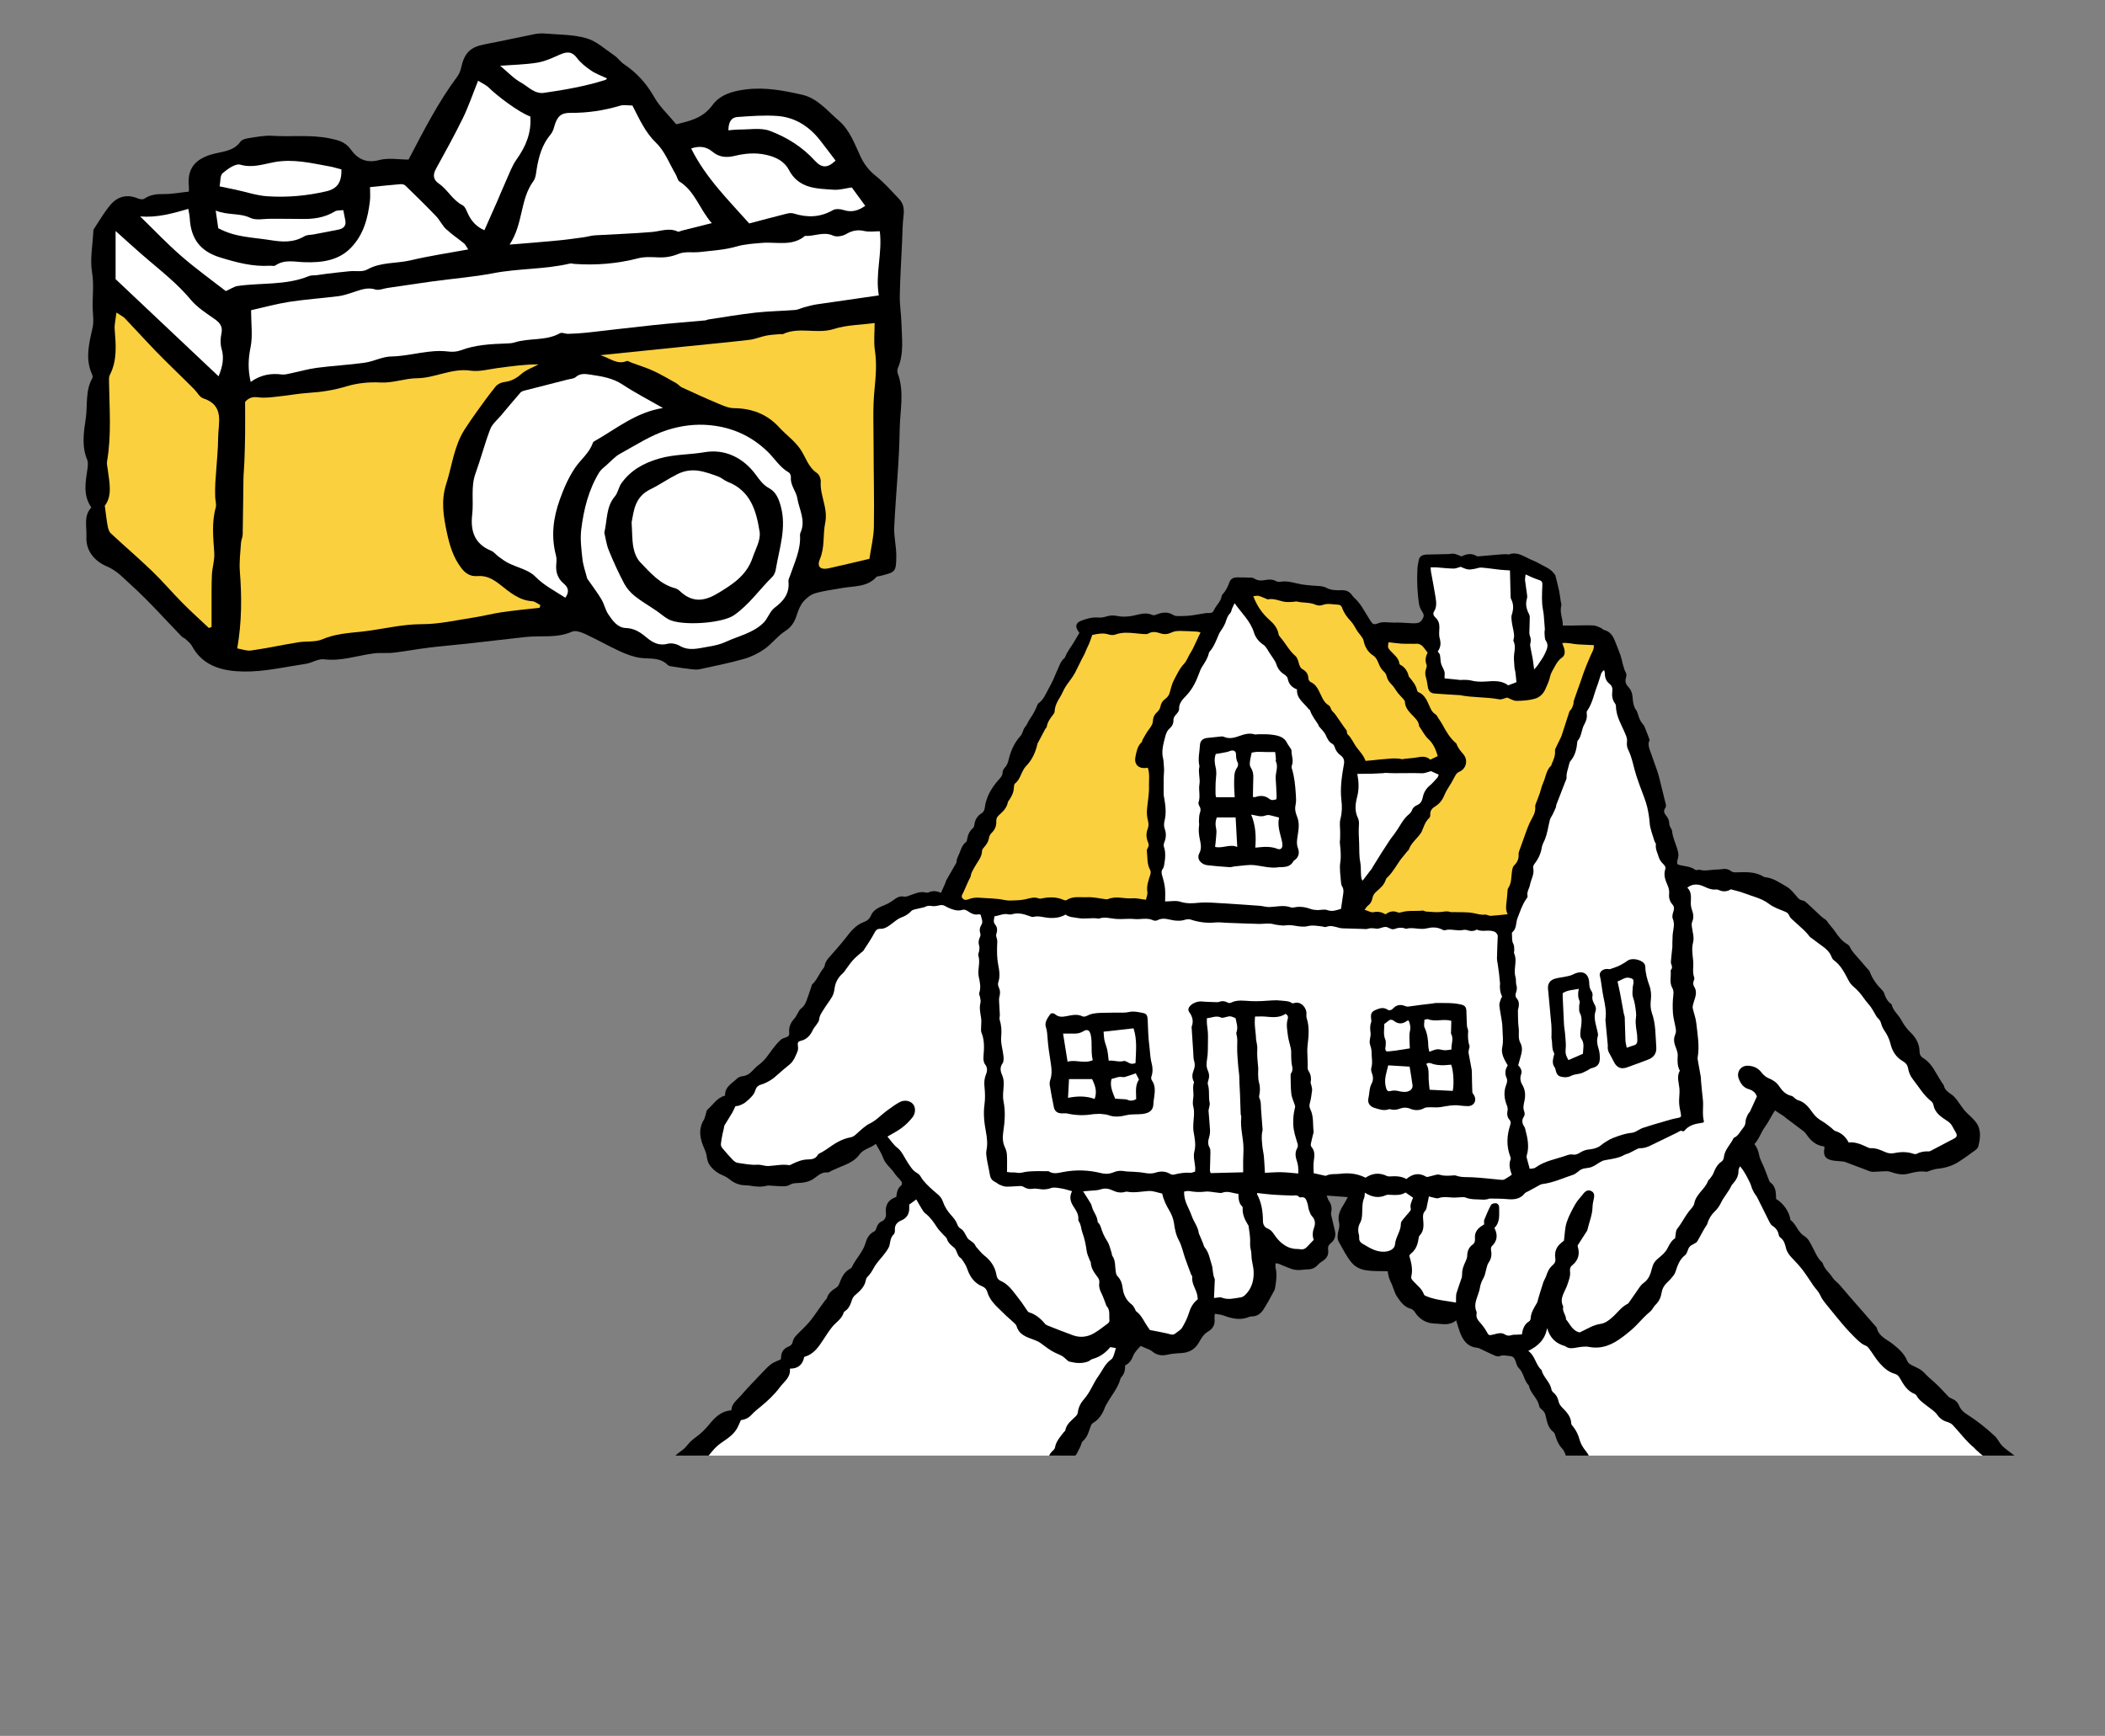 <?xml version="1.0" encoding="UTF-8"?><svg id="_レイヤー_2" xmlns="http://www.w3.org/2000/svg" xmlns:xlink="http://www.w3.org/1999/xlink" viewBox="0 0 439.05 362.11"><rect x="0" y="0" width="439.05" height="362.11" fill="#808080" stroke="none"/><defs><style>.cls-1{clip-path:url(#clippath);}.cls-2{fill:none;}.cls-2,.cls-3,.cls-4,.cls-5{stroke-width:0px;}.cls-4{fill:#fbd03e;}.cls-5{fill:#fff;}</style><clipPath id="clippath"><rect class="cls-2" width="423.77" height="303.63"/></clipPath></defs><g id="_レイヤー_5"><g class="cls-1"><path class="cls-5" d="m125.8,324.17l71.9,29.39s26.97-67.62,42.05-74.84l-48.46-34.01s-6.31,20.96-25.92,39.44c-19.61,18.48-39.57,40.02-39.57,40.02Z"/><path class="cls-5" d="m436.05,325.03l-82.29,33.83s-26.47-75.64-42.31-83.22l52.11-36.36s6.63,22,27.22,41.41c20.59,19.41,45.26,44.34,45.26,44.34Z"/><path class="cls-3" d="m182.63,238.64c-1.09.88-2.52,1-3.38,2.21-1.05,1.48-2.76,2.04-4.36,2.73-.48.21-.96.42-1.44.63-.28.12-.56.39-.82.36-1.23-.14-2.03.68-2.89,1.29-1.03.72-2.18.86-3.34.92-.57.03-1.09.02-1.62.34-.37.22-.86.34-1.3.34-.98,0-1.96-.1-2.94-.15-.22-.01-.45-.02-.66.04-1.13.3-2.25.18-3.38-.01-.33-.06-.67-.07-1.01-.08-1.21-.03-2.28-.41-3.24-1.19-.43-.35-.93-.66-1.44-.87-1.01-.4-1.85-1-2.55-1.84-.48-.58-.73-1.19-.82-1.94-.07-.62-.28-1.24-.54-1.82-.91-2.02-1.32-4.01-.07-6.06.19-.31.24-.71.36-1.07s.15-.83.4-1.04c1.15-.97,1.92-2.44,3.65-2.89-.12-1.81,1.45-2.53,2.53-3.59.29-.29.81-.42,1.25-.48.72-.1,1.26-.43,1.75-.94.52-.54,1.05-1.1,1.66-1.54,1.1-.8,1.79-1.93,2.58-2.99.52-.69,1.07-1.37,1.69-1.98.3-.3.76-.49,1.19-.61.54-.15.78-.47.72-.98-.13-1.19.31-2.14,1.1-2.99.28-.3.43-.7.66-1.05.22-.35.39-.78.71-1.01.6-.43.9-1.02,1.14-1.65.36-.95.67-1.92,1-2.89.06-.18.08-.41.2-.52.99-.9,1.41-2.18,2.22-3.2.18-.22.35-.5.39-.77.11-.72.53-1.21.99-1.74,1.12-1.31,2.3-2.56,3.35-3.93,1-1.31,2.08-2.71,3.77-3.33.73-.27,1.27-.69,1.58-1.5.2-.51.7-.99,1.19-1.3.7-.44,1.52-.67,2.25-1.05.53-.27,1.04-.62,1.52-.98.55-.4,1.14-.62,1.81-.49.48.1.84-.1,1.28-.25,1.06-.36,2.1-.9,3.29-.6.21.05.47.04.66-.04.82-.37,1.62-.29,2.55.1.32-.73.63-1.41.92-2.09.06-.14.06-.3.13-.43.63-1.11,1.27-2.21,1.9-3.32.11-.19.28-.4.28-.6.02-.67.37-1.21.6-1.8.35-.89.62-1.78,1.43-2.39.1-.08.14-.27.16-.42.15-.97.49-1.82,1.27-2.47.17-.14.24-.47.28-.72.12-1.01.6-1.8,1.46-2.32.48-.29.63-.69.7-1.21.29-2.29,1.44-4.17,2.94-5.86.38-.43.76-.8.77-1.45,0-.34.2-.76.45-1.01.52-.52.69-1.17.85-1.83.45-1.83,1.23-3.49,2.52-4.9.19-.21.27-.53.4-.8.13-.27.18-.6.37-.82.51-.58.75-1.32,1.16-1.91.66-.93,1.16-1.91,1.57-2.96.03-.07.07-.15.13-.19,1.07-.73,1.51-1.9,2.09-2.97.32-.6.66-1.18.94-1.8.51-1.13.97-2.28,1.48-3.41.15-.34.37-.65.59-.95.13-.18.41-.29.47-.48.45-1.24,1.32-2.23,1.97-3.35.34-.58.68-1.16,1.03-1.77-.13-.18-.24-.33-.34-.48-.56-.89-.34-1.61.62-2,1.2-.48,2.43-.82,3.76-.7.54.05,1.13-.09,1.66-.25.75-.22,1.46-.24,2.23-.08.69.15,1.43.16,2.13.1.83-.07,1.65-.26,2.46-.46.91-.22,1.79-.25,2.67.14.21.09.53.06.75-.03,1.24-.51,2.42-.73,3.68.06.45.29,1.17.2,1.77.2.68,0,1.36-.06,2.03-.13.63-.07,1.26-.22,1.89-.31.56-.08,1.13-.22,1.68-.19.55.04.87-.13,1.08-.6.46-1.03,1.44-1.77,1.61-2.95.02-.14.13-.28.23-.39.64-.71,1.06-1.53,1.37-2.44.24-.72.83-1.06,1.59-1.05.83,0,1.65,0,2.48.04.37.01.82-.01,1.1.18.81.56,1.66.45,2.51.3.74-.12,1.42-.1,2.09.27.24.13.58.17.86.12,1.15-.19,2.22.03,3.34.32,1.34.34,2.75.44,4.13.53.77.05,1.48.06,2.19.44.96.51,2.06.5,3.1.47.98-.03,1.66.27,2.22,1.07.32.46.8.81,1.16,1.24.34.4.66.83.94,1.28.58.92,1.13,1.86,1.71,2.78.49.77.73.88,1.59.54,1.12-.44,2.25-.11,3.37-.15.56-.02,1.12,0,1.69.02.72.03,1.43.11,2.15.12.71,0,1.44.06,1.92-.67.54-.81.52-1.09-.02-1.92-.26-.4-.47-.88-.54-1.34-.39-2.44-.48-4.9-.36-7.36.03-.67.17-1.33.31-1.98.13-.65.71-1.03,1.57-1.06,1.55-.05,3.1-.07,4.65-.11.38-.01.77-.13,1.13-.06.5.1.98.34,1.55.55.98-.49,2.05-.74,3.16-.07.14.09.37.06.56.04,1.43-.12,2.86-.25,4.29-.37.41-.04.83-.06,1.24-.07.23,0,.48.11.68.04,1.64-.57,2.93.35,4.29.98.68.31,1.39.59,2.04.97,1.05.62,2.28,1,3.03,2.07.09.12.23.23.27.36.27,1.04.54,2.08.77,3.14.16.73.23,1.48.35,2.23.05.3.19.62.13.89-.26,1.04-.03,2.02.2,3.02.08.36.08.74.12,1.19.7,0,1.36,0,2.03,0,1.44-.01,2.88-.08,4.32-.02.53.02,1.06.31,1.58.52.24.1.42.36.66.42,1.4.35,1.96,1.44,2.41,2.65.33.88.72,1.75,1.02,2.64.41,1.23.52,2.55,1.16,3.72.14.26.06.68-.03,1-.22.74-.01,1.33.5,1.87.6.63.84,1.38.9,2.26.06.93.2,1.88.8,2.69.17.23.24.55.33.83.23.72.46,1.41,1.01,1.99.32.34.46.85.65,1.3.26.62.48,1.25.78,2.04-.35.48-.29,1.17-.05,1.86.51,1.47,1.04,2.92,1.55,4.39.19.54.36,1.08.49,1.63.42,1.68.82,3.37,1.25,5.05.11.45.28.84-.04,1.29-.36.51-.18,1.05.17,1.45.48.55.7,1.15.72,1.86,0,.25.15.5.26.74.09.21.29.4.3.61.13,1.71,1.09,3.18,1.32,4.85.06.46-.11.96-.21,1.43-.13.63-.05.79.61.93,1.06.23,2.18.27,3.11.95.1.08.28.07.43.06.15,0,.32-.12.44-.08,1.04.33,2.07.07,3.11,0,.56-.04,1.12-.03,1.67-.12.64-.1,1.24-.02,1.73.36.46.36.86.33,1.43.31,1.71-.06,3.47-.12,5.08.7.23.12.47.3.72.32,1.69.17,3.04,1.17,4.44,1.96.85.48,1.52,1.35,2.18,2.12.28.33.5.61.95.71.32.07.68.2.92.42.98.88,1.93,1.8,2.89,2.7.24.23.51.44.77.65.23.19.55.32.7.56.51.8,1.21,1.45,1.72,2.22.71,1.05,1.44,2,2.55,2.64.19.11.39.28.48.47.36.81.93,1.45,1.51,2.1.66.72,1.28,1.48,1.92,2.23.27.32.64.6.78.96.55,1.48,1.46,2.71,2.56,3.81.16.16.32.35.39.56.32.95.72,1.83,1.59,2.4.29,1.34,1.42,2.16,2.03,3.29.53.97,1.13,1.82,1.94,2.6,1.07,1.03,1.84,2.33,1.86,3.89,0,.66.24,1.12.74,1.42,1.39.85,2.18,2.17,2.95,3.53.34.59.71,1.16,1.07,1.74.1.16.27.3.31.48.21.97.93,1.39,1.69,1.93.85.61,1.39,1.65,2.06,2.51.25.32.46.66.74.95.8.85,1.78,1.58,2.4,2.55.95,1.48.7,3.17.29,4.8-.07.29-.38.57-.65.77-1.16.84-2.32,1.7-3.53,2.46-1.33.84-2.83,1.25-4.4,1.4-.4.04-.8.18-1.19.29-.4.11-.82.38-1.19.32-1.29-.2-2.49.13-3.72.43-1.2.29-2.41.02-3.57-.39-.27-.09-.58-.15-.87-.15-.94.02-1.88.1-2.82.13-.22,0-.46-.03-.67-.11-1.72-.64-3.44-1.31-5.16-1.95-.27-.1-.58-.1-.88-.13-.64-.07-1.29-.08-1.91-.22-1.36-.3-1.78-1-1.54-2.41.02-.11.03-.22.04-.32-.07-.07-.11-.16-.17-.16-1.68-.22-2.76-1.25-3.67-2.6-.32-.47-.86-.81-1.33-1.17-.92-.71-1.86-1.4-2.8-2.1-.15-.11-.28-.26-.43-.36-.62-.42-1.24-.82-1.94-1.28-.72,1.08-1.3,2.37-2.09,3.45-.84,1.14-1.2,2.52-2.19,3.57.54.69.82,1.42.98,2.28.16.9.69,1.74,1.03,2.61.31.77.59,1.55.9,2.32.11.27.19.62.4.78,1.06.77,1.16,1.89,1.2,3.04,0,.15,0,.29,0,.41,1.36.78,2.58,2.43,2.91,3.9.04.18.03.45.15.54,1.18.9,1.5,2.52,2.83,3.31.43.26.82.69,1.07,1.13.57.98,1.04,2.01,1.58,3.01.18.33.42.62.65.92.19.24.5.43.58.69.35,1.18,1.37,1.87,1.98,2.87.34.56.95.95,1.41,1.46.73.81,1.43,1.66,2.14,2.49.87,1,1.75,1.99,2.62,2.99.97,1.11,1.94,2.22,2.91,3.34.07.09.17.17.19.28.42,1.78,2.06,2.35,3.29,3.31,1.26.99,2.45,2.05,3.07,3.57.17.42.46.62.85.83.94.48,2.02.89,2.69,1.64.88.99,1.93,1.76,2.86,2.67.73.71,1.39,1.49,2.11,2.22.2.21.47.38.74.48.72.27,1.23.74,1.53,1.44.33.8.86,1.34,1.61,1.82,2.08,1.31,4.01,2.84,5.81,4.52.36.33.66.74.9,1.16.59,1.02,1.52,1.64,2.43,2.33,1.28.97,2.63,1.91,3.31,3.48.16.36.5.65.79.95.91.94,1.74,1.93,2.94,2.6,1.13.63,1.97,1.68,1.86,3.16-.04.6.31.93.85,1.03.85.15,1.44.61,1.87,1.34.15.25.38.49.63.63.83.44,1.33,1.11,1.53,2.11,1.52.18,2.36,1.18,2.86,2.55.16.43.42.65.9.73,1.19.2,1.82,1.04,2.12,2.12.34,1.22-.42,2.31-1.68,2.46-.49.06-.99.07-1.48.01-1.65-.17-2.26-.89-2.18-2.62-1.42-.46-2.74-1.11-2.86-2.89-1.13-.23-1.86-.84-2.26-1.82-.03-.07-.06-.15-.12-.19-.99-.67-1.6-1.55-1.76-2.78-.03-.22-.57-.51-.89-.53-1.49-.09-2.43-1.02-2.95-2.2-.46-1.06-1.25-1.78-1.97-2.58-.52-.59-1.07-1.18-1.86-1.44-.21-.07-.42-.22-.55-.39-.78-1.02-1.87-1.74-2.51-2.9-.45-.82-1.17-1.46-2.01-1.96-.67-.4-1.23-.99-1.83-1.5-.11-.1-.19-.24-.3-.34-1.71-1.4-3.01-3.19-4.5-4.78-.32-.34-.82-.55-1.27-.69-.88-.26-1.49-.76-2.03-1.52-.46-.65-1.21-1.1-1.85-1.61-.88-.71-1.88-1.3-2.43-2.35-.07-.13-.2-.25-.33-.3-1.58-.6-2.36-1.97-3.13-3.32-.27-.47-.54-.75-1.07-.9-1.25-.35-2.22-1.19-3.05-2.11-.85-.94-1.5-2.07-2.26-3.1-.19-.25-.43-.54-.71-.64-.74-.27-1.27-.76-1.84-1.29-2.27-2.14-4.17-4.59-6.13-6.99-.6-.74-1.19-1.43-1.58-2.32-.31-.71-.93-1.28-1.38-1.93-.75-1.07-1.43-2.19-2.22-3.23-.69-.9-1.46-1.74-2.25-2.55-.6-.61-1.06-1.25-1.27-2.1-.19-.8-.41-1.62-1.15-2.15-.17-.12-.32-.36-.35-.57-.15-.85-.6-1.43-1.31-1.89-.27-.17-.47-.49-.62-.79-.87-1.71-1.7-3.44-2.57-5.15-.19-.37-.49-.68-.68-1.04-.21-.39-.42-.8-.53-1.23-.19-.78-1.62-3.47-2.38-4.21-.13.36-.33.65-.31.94.04,1.17-.56,2.01-1.26,2.83-.05.06-.12.1-.15.17-.61,1.35-1.66,2.44-2.29,3.78-.3.63-.75,1.23-1.26,1.72-.74.71-1.22,1.52-1.52,2.48-.02.07-.03.16-.07.22-.77,1.11-1.33,2.33-2.01,3.48-.31.52-1.19.67-1.62,1.16-.43.49-.46,1.38-.94,1.75-1.21.93-1.6,2.23-2.04,3.56-.16.48-.54.89-.87,1.29-.31.38-.69.69-1.03,1.05-.52.56-.86,1.18-.98,1.98-.14.93-.54,1.8-1.26,2.49-.43.41-.66,1.05-1.12,1.42-.98.8-1.82,1.73-2.69,2.65-.9.96-1.95,1.8-3,2.6-2.07,1.57-4.28,2.64-7.03,2.12-.92-.18-1.94.01-2.89.18-.71.12-1.34.17-1.96-.24-.06-.04-.12-.1-.19-.12-1.82-.51-3.11-1.6-3.73-3.75-.45,2.48-1.93,3.75-3.93,4.76,1.47,1.04,1.52,2.91,2.78,4,.35,1.54,1.85,2.51,2.06,4.12.02.17.15.36.29.47.74.56,1.1,1.31,1.25,2.22.04.27.24.54.44.74,1.01,1.03,2.09,2,2.15,3.6,0,.22.24.45.4.66.68.84,1.09,1.77,1.37,2.83.2.76.67,1.5,1.17,2.13.44.55.81,1.06.94,1.77.07.35.3.67.48.99.24.43.61.81.75,1.26.53,1.73,1.48,3.32,1.95,5.04.43,1.61,1.38,2.9,2.13,4.3.49.9,1.16,1.74,1.65,2.68.59,1.15,1.21,2.27,1.34,3.59.02.21.14.43.28.6,1.28,1.54,2.13,3.28,2.54,5.25.04.21.12.46.26.6,1.03.95,1.15,2.08.69,3.36.19.16.34.31.52.43.75.52,1.24,1.22,1.48,2.09.49,1.76,1.47,3.31,2.27,4.93.34.69.57,1.35.72,2.11.22,1.11.33,2.31,1.42,3.1.41.29.62.93.79,1.46.37,1.19.76,2.35,1.36,3.47.52.97.66,2.14,1.32,3.08.08.11.11.3.09.44-.09.77.39,1.31.68,1.95.58,1.28.97,2.66,1.27,4.03.13.58-.13,1.28-.31,1.89-.35,1.14-1.37,1.45-2.32.75-.37-.27-.73-.54-1.08-.82-.18-.14-.42-.29-.47-.48-.4-1.4-1.34-2.6-1.45-4.08-.04-.53-.14-.95-.52-1.32-.18-.18-.39-.43-.42-.66-.13-1.11-.81-2.02-1.07-3.05-.3-1.17-.77-2.21-1.4-3.2-.42-.66-.63-1.34-.6-2.14.04-1.09-.7-1.9-1.33-2.66-.48-.57-.79-1.15-1.04-1.85-.52-1.45-1.11-2.89-1.77-4.29-.92-1.95-.96-1.93-.91-3.93-.33-.21-.73-.38-1-.68-.34-.38-.74-.84-.82-1.31-.13-.81-.49-1.45-.9-2.14-.83-1.39-1.53-2.87-1.79-4.51-.04-.27-.24-.53-.4-.78-.44-.7-1-1.35-1.32-2.1-.55-1.28-1.32-2.46-1.53-3.9-.1-.68-.58-1.3-.88-1.95-.12-.27-.27-.55-.31-.85-.07-.48-.36-.78-.63-1.15-.6-.86-1.07-1.81-1.58-2.73-.22-.39-.38-.81-.62-1.19-.58-.9-1.16-1.78-1.25-2.89,0-.11,0-.27-.07-.33-1.11-1.04-.87-2.6-1.49-3.83-.13-.26-.28-.54-.48-.75-.69-.7-1.07-1.55-1.36-2.46-.11-.35-.2-.8-.46-.99-1.16-.86-1.34-2.16-1.64-3.4-.11-.48-.27-.83-.63-1.14-.28-.24-.66-.54-.71-.86-.27-1.67-1.87-2.65-2.15-4.3-1.05-1.03-1.05-2.65-2.14-3.69-.38-.36-.49-1.01-.69-1.53-.21-.52-.45-.88-1.12-.93-.71-.05-1.38-.28-2.11.01-.28.11-.69.04-.99-.08-1.07-.46-2.11-.99-3.17-1.48-.17-.08-.35-.17-.53-.18-2.05-.17-3.01-1.56-3.65-3.28-.27-.74-.48-1.5-.77-2.44-1.42,1.22-2.99.7-4.44.67-1.7-.03-3.19-.84-4.17-2.38-.19-.3-.51-.61-.83-.7-1.38-.36-2.14-1.43-2.85-2.48-.52-.76-.75-1.72-1.11-2.59-.19-.45-.43-.88-.58-1.35-.16-.5-.23-1.02-.31-1.42-1.47-.04-2.89.03-4.28-.16-1.23-.16-2.4-.63-3.26-1.67-1.08-1.29-1.78-2.8-2.61-4.23-.46-.8-.28-1.71-.07-2.56.13-.53.21-1.01.08-1.55-.36-1.49.3-2.73,1.08-3.93.24-.37.43-.77.75-1.36-1.54-.11-2.89-.21-4.41-.32.2.48.26.78.42,1.01.53.76.75,1.56.52,2.47-.05.21-.03.45.02.67.24,1.06.51,2.12.76,3.19.25,1.02-.02,1.91-.82,2.55-.51.41-.69.8-.59,1.45.15,1.04-.32,1.82-1.23,2.36-.35.21-.68.48-.95.78-.57.64-1.27.91-2.11.92-.6,0-1.2.14-1.8.13-.52,0-1.06-.06-1.54-.23-.92-.31-1.81-.73-2.72-1.09-.16-.06-.36-.05-.62-.08,0,.36-.06.67.01.95.32,1.28.17,2.55-.05,3.83-.05.3-.08.62-.22.88-.74,1.36-1.46,2.74-2.3,4.03-.55.85-1.37,1.42-2.47,1.39-.11,0-.24,0-.34.05-1.87.83-3.68.43-5.49-.25-.52-.2-1.1-.22-1.81-.35-.02.4-.09.75-.05,1.09.12,1.19-.34,2.02-1.38,2.63-.89.52-1.42,1.43-1.91,2.31-.79,1.39-2.05,2.06-3.52,2.15-1.02.07-2.03.11-3.03.35-1.18.28-2.25.1-3.19-.71-.2-.17-.45-.28-.69-.39-.52-.23-1.05-.45-1.69-.72-.52.59-1.23,1.18-1.58,2.1-.31.82-.8,1.55-1.66,1.96.02.91-.14,1.75-.78,2.44-.1.11-.17.26-.21.4-.53,1.9-1.83,3.37-2.77,5.05-.15.26-.33.51-.43.79-.49,1.39-1.24,2.58-2.55,3.36-.17.1-.32.32-.39.51-.44,1.16-.69,2.4-1.72,3.27-.28.24-.31.76-.5,1.13-.44.83-.73,1.76-1.55,2.35-.14.1-.24.31-.27.48-.16,1.26-.85,2.08-2.08,2.42.14,1.24-.17,2.2-1.17,2.86-.06.04-.11.11-.13.18-.31,1.14-.92,2.14-1.52,3.14-.33.55-.57,1.15-.82,1.74-.24.55-.41,1.13-.67,1.67-.32.68-.69,1.34-1.06,2-.76,1.34-1.2,2.84-2.41,3.94-.52.47-.69,1.31-1.04,1.97-.23.43-.42.93-.78,1.21-.63.5-.78,1.12-.68,1.81.14,1.02-.11,1.86-.82,2.6-.17.17-.29.46-.3.7-.05.75-.31,1.39-.79,1.97-.14.17-.28.37-.33.59-.34,1.28-.65,2.57-1.64,3.57-.18.18-.16.57-.24.86-.13.51-.19,1.06-.4,1.53-.52,1.17-1.11,2.3-1.66,3.46-.13.27-.2.57-.33.84-.2.4-.35.86-.66,1.17-.47.48-.69,1.05-.99,1.63-.48.95-1.13,1.81-1.03,2.98.03.31-.27.72-.53.96-.5.45-.64.97-.7,1.6-.12,1.23-1.05,2.18-2.25,2.38-.51.09-.98,0-1.36-.39-.79-.79-1.01-2.35-.37-3.26.47-.67.83-1.31.8-2.17-.03-.63.34-1.17.86-1.53.38-.27.44-.61.55-1.03.41-1.51.89-3.01,1.41-4.49.4-1.13.88-2.24,1.38-3.33.33-.72.75-1.39,1.12-2.09.19-.36.5-.72.51-1.1.05-1.12.65-2,1.13-2.94.19-.37.42-.74.49-1.13.13-.74.42-1.35.94-1.9.21-.22.32-.58.38-.9.15-.87.54-1.56,1.3-2.03.71-.44,1.19-1.01,1.12-1.94-.02-.35.11-.78.32-1.06.68-.92.96-1.94,1.09-3.05.05-.44.22-.88.42-1.29.56-1.19,1.17-2.37,1.75-3.56.05-.1.08-.22.16-.3.95-1.04,1.62-2.27,2.31-3.49.22-.39.43-.78.66-1.17.25-.42.48-.86.79-1.24.39-.47.7-.94.8-1.58.13-.84.43-1.1,1.6-1.83,0-.24.02-.5,0-.75-.06-.81.21-1.48.79-2.05.24-.23.56-.5.61-.79.22-1.31,1.06-2.24,1.83-3.22.12-.15.31-.28.34-.44.25-1.35,1.34-2.05,2.21-2.94.19-.2.36-.49.39-.75.11-1.11.65-2.07,1.34-2.84,1.26-1.41,1.84-3.2,2.92-4.7.87-1.2,1.42-2.66,2.72-3.54.25-.17.39-.53.51-.84.18-.49.3-1,.45-1.52-.32-.06-.72-.12-1.16-.2-.97,1.17-2.16,2.06-3.69,2.47-.35.09-.63.41-.97.54-1.21.44-2.45.36-3.67.06-.18-.04-.39-.09-.52-.21-1.25-1.17-1.3-1.06-2.63-1.67-1.08-.5-2.04-1.28-3.02-2-.46-.34-.93-.54-1.47-.74-1.47-.53-3.05-1.01-3.58-2.82-.1-.35-.49-.64-.78-.92-.43-.42-.9-.79-1.34-1.2-.44-.41-.87-.84-1.3-1.26-1.12-1.08-2.22-2.16-2.68-3.73-.15-.53-.48-.96-1.1-1.21-1.61-.66-2.55-2.02-3.08-3.59-.27-.82-.73-1.47-1.21-2.14-.04-.06-.1-.11-.17-.15-.8-.52-.73-1.63-1.36-2.16-.66-.55-1.26-1.02-1.53-1.88-.1-.32-.49-.55-.73-.84-.44-.51-.95-.97-1.31-1.53-.7-1.08-1.41-2.12-2.45-2.92-.32-.24-.54-.63-.76-.98-.38-.61-.72-1.24-1.12-1.93-.51.38-.98.72-1.47,1.08,0,.23,0,.45,0,.67.04,1.24-.49,2.14-1.62,2.62-.95.4-1.46,1-1.37,2.07.02.28-.06.67-.24.85-.66.62-.7,1.4-.87,2.21-.13.63-.59,1.21-.99,1.75-.71.97-1.61,1.82-2.2,2.86-.43.76-.83,1.5-1.48,2.11-.15.14-.24.4-.28.61-.25,1.42-1.24,2.28-2.26,3.16-.26.23-.49.56-.6.88-.32.95-.62,1.88-1.52,2.46-.09.06-.21.15-.23.24-.36,1.34-1.57,2.01-2.38,2.99-.67.82-1.23,1.71-1.81,2.59-1.01,1.53-2.01,3.16-4.05,3.69-.31,1.57-1.22,2.48-2.99,2.46.21,1.82-1.23,2.71-2.1,3.89-1.13,1.53-2.52,2.82-3.99,4.03-.64.53-1.31,1.04-1.86,1.65-.63.68-1.35,1.07-2.27,1.16-.22.5-.42.99-.65,1.45-.68,1.38-1.91,2.26-3.12,3.07-.77.51-1.44,1.08-2.03,1.77-.79.91-1.45,1.95-2.61,2.48-.25.11-.4.44-.6.67-.75.9-1.45,1.86-2.52,2.43-.13.07-.24.18-.34.29-1.61,1.74-3.21,3.49-4.82,5.24-.23.25-.49.49-.65.79-.47.85-1.14,1.51-1.92,2.06-.03.02-.07.04-.09.07-1.03,1.49-2.55,2.54-3.56,4.05-.13.19-.24.43-.43.52-.9.43-1.37,1.28-2,1.97-.25.27-.47.58-.64.91-.39.75-.97,1.17-1.81,1.13-.91-.04-1.59-.5-1.94-1.35-.34-.8-.2-1.56.39-2.22.43-.48.85-.96,1.32-1.4.56-.52.89-1.24,1.38-1.75.99-1,1.68-2.22,2.62-3.23.68-.72,1.35-1.42,1.81-2.3.14-.27.33-.52.53-.74,1.41-1.53,2.8-3.07,4.24-4.57.78-.81,1.64-1.53,2.46-2.3.11-.1.23-.21.29-.34.55-1.05,1.48-1.71,2.4-2.38.49-.36.88-.78,1.26-1.26.51-.64,1.18-1.16,1.85-1.66.92-.68,1.69-1.44,2.43-2.33,1.21-1.48,2.54-2.96,4.76-3.1.05-1.42,1.16-2.12,1.93-3.02,1.43-1.66,2.97-3.23,4.48-4.82.6-.63,1.19-1.29,1.88-1.8.55-.41,1.25-.63,2.03-1,0-.01.04-.23.05-.45.03-1.06.56-1.81,1.52-2.2.51-.2.79-.46.91-1.02.09-.43.32-.87.62-1.19.89-.97,1.9-1.84,2.76-2.84.79-.91,1.44-1.93,2.15-2.91.4-.54.78-1.09,1.18-1.63.13-.18.35-.33.41-.53.31-1.02,1.06-1.64,1.92-2.16.38-.23.55-.54.71-.96.44-1.17.96-2.32,2.15-2.97.16-.09.35-.21.43-.37.81-1.78,2.33-3.15,2.87-5.08.28-1.01.78-1.88,1.8-2.37.22-.1.37-.45.45-.71.19-.62.51-1.11,1.09-1.38.74-.34.98-1,.9-1.68-.2-1.73.47-2.86,2.16-3.43.12-.9.22-1.8,1.05-2.41.14-.1.16-.61.04-.78-.46-.63-1.09-1.15-1.51-1.8-.71-1.09-1.86-1.83-2.32-3.15-.32-.94-.92-1.8-1.51-2.89Z"/><path class="cls-5" d="m249.19,244.42c-.36.1-.63.24-.87.22-1.19-.09-2.33.09-3.48.39-.25.07-.6-.05-.84-.19-.96-.56-1.99-.55-2.97-.23-.89.29-1.7.17-2.56.02-.73-.13-1.49-.15-2.23-.21-.56-.04-1.13-.01-1.68-.11-.77-.14-1.5-.11-2.22.2-.89.38-1.72.44-2.73.19-2.62-.65-5.28-.73-7.98-.2-.91.18-2,.48-2.93-.19-1.57.02-3.16-.09-4.71.13-.66.1-1.26.34-1.95.18-.35-.08-.74-.03-1.11-.05-.32-.02-.64-.07-.89-.09,0-1.28.04-2.43-.02-3.58-.03-.51-.17-1.06-.4-1.52-.5-1.04-.53-2.14-.37-3.22.32-2.14.5-4.26.06-6.42-.21-1.04-.04-2.17.03-3.25.04-.73.02-1.41-.28-2.11-.36-.83-.6-1.66.04-2.56.27-.37.25-1.02.2-1.52-.14-1.35-.61-2.71-.48-4.02.12-1.24.06-2.36-.31-3.52-.11-.34.05-.75.03-1.13-.03-.82-.11-1.65-.14-2.47-.02-.41-.06-.84.05-1.22.21-.74.17-1.4-.17-2.09-.13-.27-.16-.67-.06-.95.45-1.32.18-2.58-.06-3.89-.22-1.21-.22-2.48-.19-3.72.02-.57.12-1.11-.1-1.66-.1-.26-.14-.61-.05-.86.25-.71.2-1.36-.27-1.93-.44-.53-.21-1.07-.13-1.7.99-.12,1.91-.67,2.96-.4.21.05.47.04.67-.02,1.23-.37,2.39-.1,3.54.33.31.12.69.28.98.21,1.01-.27,1.94.08,2.91.18,1.29.14,2.57.03,3.77-.66.77.59,1.68.55,2.56.72,1.45.28,2.88-.13,4.3.12.04,0,.08.01.11,0,1.19-.43,2.36-.03,3.54.07,1.27.1,2.56-.11,3.83.02,1.3.14,2.64-.35,3.92.26.24.12.65.12.89,0,1.27-.71,2.5-.06,3.73.06.66.06,1.26.07,1.9-.13.41-.13.92-.21,1.31-.08,1.67.56,3.36.78,5.12.61.81-.08,1.64.04,2.47.07,2.23.08,4.45.18,6.68.23,1.01.02,2.02-.22,3.03.06.25.07.51.12.78.15.56.05,1.13.19,1.67.1.73-.12,1.41-.03,2.13.09.81.13,1.69.27,2.46.08,1.05-.27,2.02-.07,3.02.04.3.03.65.21.89.11,1.01-.42,1.92,0,2.87.22.51.11,1.04.08,1.57.1,1.09.04,2.19.07,3.28.1.3,0,.63.08.9-.02.64-.22,1.22-.12,1.87-.04.62.08,1.31-.39,1.95-.36.6.03,1.15.68,1.82.43.82-.31,1.6-.37,2.4-.04,1.44-.42,2.88.28,4.38-.1.94-.24,2.1-.3,3.1.23.19.1.46.21.65.16,1.27-.36,2.54.24,3.81-.05.28-.06.61-.03.89.06.61.21,1.18.24,1.76-.05.07-.03.16-.11.21-.08,1.22.59,2.62-.15,3.82.52.2.11.36.36.47.58.08.16.05.37.04.56-.05,1.45-.13,2.89-.15,4.34,0,.44.12.89.18,1.33.09.63.18,1.26.26,1.89.06.48.09.97.14,1.45.02.19.07.37.06.55q-.16,1.56.43,2.76c-.1.19-.25.42-.32.66-.12.39-.29.81-.25,1.2.12,1.11.36,2.2.52,3.3.08.52.12,1.05.13,1.58.02,1.27.24,2.51-.05,3.81-.3,1.33.42,2.57,1.15,3.8-.54.81-.68,1.7-.21,2.7.16.35.06.92-.1,1.31-.6,1.51-.43,2.96.16,4.42.12.3.17.67.11.98-.15.72-.08,1.38.4,1.92.33.38.28.71.14,1.14-.69,2.14-.81,4.3-.01,6.45.08.21.18.47.11.65-.45,1.11-.13,2.16.24,3.23-.51.34-1,.69-1.52.97-.21.11-.5.11-.75.09-2-.18-3.99-.43-5.99-.53-1.13-.06-2.26.06-3.35-.34-.24-.09-.53-.05-.79-.03-.9.07-1.76.11-2.67-.16-.53-.16-1.22.19-1.85.3-.31.06-.72.25-.93.12-1.49-.89-2.82-.63-4.14.48-1.04-.62-2.21-.62-3.38-.55-.22.01-.47.01-.66-.08-1.58-.77-3.07-.59-4.47.35-1.72-.86-3.47-1.05-5.33-.81-.96.12-1.96-.07-2.89.39-.11.06-.3,0-.44-.04-.69-.15-1.38-.31-2.16-.48,0-.79-.1-1.7.03-2.58.15-1.05.27-2.02-.49-2.91-.12-.14-.16-.43-.13-.62.14-.7.32-1.39.49-2.09.04-.15.11-.3.09-.44-.2-1.56.05-3.2-.68-4.68-.21-.44-.25-.8-.11-1.28.24-.87.36-1.77.47-2.67.04-.32-.08-.67-.14-1-.05-.26-.21-.53-.16-.76.2-.92-.04-1.7-.53-2.48-.16-.24-.07-.65-.08-.98-.02-.67-.02-1.35-.06-2.02-.04-.71-.05-1.39.03-2.11.2-1.87.44-3.76-.16-5.63-.1-.31-.11-.67-.08-1,.09-1.17-1.1-2.66-2.48-2.25-.17.05-.43.11-.55.02-.66-.47-1.44-.42-2.18-.51-.63-.08-1.28-.1-1.91-.05-1.47.11-2.92.21-4.41.15-1.39-.06-2.88-.36-4.25.34-.17.09-.47.06-.64-.04-.61-.33-1.22-.38-1.86-.13-.07.03-.15.05-.22.05-1.11-.04-2.23-.04-3.33-.15-.91-.09-2.17.42-2.65,1.21-.22.37-.18.73.07,1.06.66.91.9,1.89.48,2.97-.01.03-.02.07-.02.11.11,1.69.22,3.38.33,5.07.02.26.02.52.04.78.03.37.02.76.13,1.1.23.68.21,1.34-.05,1.99-.31.77-.43,1.53-.05,2.31.05.1.12.24.09.32-.37,1.02,0,2.07-.13,3.1-.08.63-.18,1.31-.01,1.9.18.65.17,1.24.14,1.88-.07,1.16-.26,2.36-.06,3.48.24,1.37.51,2.63.14,4.06-.27,1.03.11,2.22.19,3.34.02.26-.03.52-.05.86Z"/><path class="cls-5" d="m385.55,238.26c-.62-1.19-1.51-1.94-2.74-2.33-.33-.1-.58-.46-.87-.68-.6-.45-1.16-.95-1.81-1.32-.8-.46-1.45-.96-2.01-1.75-.8-1.11-1.64-2.3-3.12-2.69-.24-.06-.45-.27-.66-.42-.22-.15-.4-.41-.64-.46-1.24-.26-1.98-1.08-2.65-2.07-.51-.76-1.25-1.26-2.14-1.61-.6-.24-1.15-.74-1.55-1.26-.72-.94-1.67-1.3-2.76-1.36-1.49-.08-2.48,1.3-1.94,2.7.39,1.02.97,1.88,2.12,2.2.86.24,1.44.81,1.66,1.52-.51,1.11-.95,2.11-1.42,3.1-.11.23-.36.41-.46.64-.2.48-.47.98-.48,1.47-.01.58-.2.99-.56,1.41-.6.71-.96,1.63-1.91,2.01-.65,1.38-1.9,2.45-2.06,4.08-.03.3-.21.68-.45.84-.91.61-1.35,1.5-1.73,2.47-.17.43-.51.81-.78,1.2-.09.12-.26.2-.31.33-.62,1.79-2.54,2.76-2.9,4.76-.12.64-.77,1.19-1.2,1.76-.85,1.13-1.46,2.42-2.36,3.53-.35.44-.29,1.22-.43,1.97-.72.44-1.16,1.21-1.59,2.09-.41.84-1.23,1.52-1.98,2.13-.69.57-1.07,1.21-1.27,2.07-.28,1.17-.66,2.28-1.76,3.05-.62.44-1.02,1.19-1.48,1.83-.55.76-1.08,1.54-1.61,2.31-.04.06-.1.13-.16.16-1.37.66-2.2,1.94-3.31,2.9-.72.63-1.45,1.19-2.45,1.33-1.45.21-2.68,1-3.98,1.62-.14.06-.27.12-.33.15-1.55-.35-1.98-1.75-2.84-2.72.03-.92-.83-1.63-.59-2.6,0-.04.01-.08,0-.11-.88-1.72.41-3.06.87-4.52.29-.91.68-1.75.56-2.74-.06-.5,0-.96.46-1.32,1.26-1.01,1.62-2.32,1.16-3.87-.03-.11-.03-.22-.04-.26.68-1.05,1.33-2.05,1.97-3.06.02-.03.04-.07.05-.1.35-1.61,1.05-3.14,1.09-4.83.01-.6.14-1.2.27-1.78.18-.8.04-1.28-.51-1.57-.59-.31-1.18-.11-1.66.53-.54.72-1.22,1.36-1.66,2.14-.7,1.24-1.4,2.52-1.84,3.87-.37,1.16-.38,2.43-.56,3.79-.12.1-.35.29-.58.48-1.01.81-1.42,1.88-1.23,3.12.1.66-.06,1.12-.53,1.51-.7.58-1.07,1.34-1.34,2.19-.16.5-.47.94-.64,1.44-.37,1.1-.69,2.22-1.03,3.33-.1.31-.13.66-.29.94-.59,1.02-1.25,1.99-1.31,3.23-.01.2-.13.48-.29.58-1.01.6-1.37,1.58-1.53,2.74-.39.02-.72.04-1.05.06-.37.02-.77-.02-1.12.1-.51.17-.93.15-1.39-.15-.75-.47-1.55-.19-2.31,0-1.07.26-1.02.25-1.55-.68-.39-.69-.88-1.32-1.41-1.91-.43-.48-.72-.96-.64-1.62.02-.19.06-.4-.01-.56-.64-1.48.12-2.78.52-4.13.07-.25.15-.51.19-.77.11-.76.37-1.43.76-2.1.35-.6.42-1.36.63-2.05.12-.39.19-.81.42-1.13.53-.77.71-1.56.54-2.48-.06-.3-.06-.76.11-.93,1.2-1.13,1.32-2.4.58-3.86,1.25-1.22.96-2.79.98-4.28,0-.46-.29-.85-.74-.87-.32-.02-.84.14-.96.37-.53.99-.97,2.04-1.4,3.09-.1.26-.02.59-.02.95-.2.13-.42.26-.64.41-.88.6-1.38,1.42-1.28,2.49.05.58-.05,1-.55,1.37-.75.55-1.05,1.34-1.07,2.28,0,.39-.16.8-.33,1.16-.41.86-.76,1.73-.73,2.71,0,.26-.03.53-.11.78-.34,1.04-.74,2.06-1.05,3.11-.12.38-.09.82-.11,1.23-.01.25,0,.5,0,.77-2.08-.37-4.15-.51-6.08-1.28-.23-.09-.55-.22-.61-.4-.39-1.18-1.39-1.87-2.17-2.73-.29-.32-.58-.58-.46-1.08.34-1.46-.01-2.86-.43-4.29.1-.13.19-.31.33-.42,1-.77,1.41-1.84,1.59-3.04.04-.25.07-.57.23-.73,1.01-1.03.83-2.32.73-3.55-.05-.65-.02-1.13.45-1.64.29-.32.32-.89.43-1.36.13-.51.21-1.03.33-1.63.23.07.46.16.7.2.44.08.95.3,1.33.16,1.05-.36,2.09-.14,3.13-.1.45.02.91-.06,1.36-.07.38,0,.79-.08,1.12.05,1.16.48,2.39.35,3.59.44.33.03.68-.04,1.01-.09.15-.02.29-.13.43-.13,1.2.02,2.4,0,3.58.11,1.42.13,2.72.07,3.71-1.16.17-.22.5-.33.76-.47.79-.44,1.58-.87,2.38-1.3.16-.09.34-.18.52-.2,2.28-.27,4.35-1.25,6.5-1.96.65-.22,1.14-.88,1.78-1.15.65-.27,1.43-.2,2.08-.47.72-.29,1.35-.81,2.04-1.17.32-.17.7-.24,1.06-.3,1.31-.23,2.62-.41,3.8-1.09.26-.15.58-.18.85-.31.47-.22.93-.49,1.4-.71.29-.14.61-.34.9-.33.83.03,1.56-.23,2.28-.59,1.84-.9,3.67-1.8,5.51-2.68.35-.17.68-.53,1.15-.25.06.04.24-.02.3-.09.86-1.08,2.05-1.44,3.35-1.62.22-.03.44-.08.63-.12.06-.1.13-.18.12-.23-.43-1.55-.03-3.15-.24-4.72-.07-.49-.12-.98-.16-1.47-.08-.78-.15-1.57-.22-2.36-.02-.23,0-.46-.03-.68-.19-1.11-.4-2.21-.59-3.32-.04-.26-.11-.53-.07-.78.42-2.42-.03-4.82-.29-7.21-.11-1.03-.5-2.02-.73-3.04-.06-.27,0-.58.07-.85.13-.51.32-1.01.46-1.52.2-.72.2-1.43-.2-2.09-.25-.42-.32-.83-.13-1.3.08-.21.18-.48.11-.66-.44-1.13-.11-2.3-.22-3.45-.12-1.29-.37-2.56-.02-3.92.25-.96-.09-2.09-.24-3.13-.06-.42-.11-.78.07-1.2.35-.81.23-1.62-.07-2.43-.16-.44-.24-.94-.24-1.41,0-1.13.25-2.29-.73-3.23,1.24-.95,2.44-.72,3.59-.19.74.34,1.44.65,2.27.58.22-.02.47,0,.66.09.95.45,1.84.34,2.55-.13.99.28,1.87.45,2.7.78,1.78.69,3.7,1.06,5.26,2.25,1.01.78,2.21,1.15,3.36,1.63.37.16.65.32.81.71.11.27.28.55.5.75.85.8,1.73,1.56,2.59,2.36.33.3.62.65.91.98.15.17.26.38.44.52.89.68,1.8,1.34,2.71,2.01.67.5,1.27,1.04,1.61,1.83.15.34.3.75.58.95,1.51,1.08,2.27,2.68,3.1,4.25.24.46.57.9.97,1.23.87.73,1.6,1.57,2.24,2.5.42.62.95,1.16,1.4,1.76.26.35.46.75.7,1.13.27.44.48.95.85,1.29.36.33.53.68.65,1.14.13.5.38.99.67,1.42.58.85,1.01,1.72,1.26,2.74.36,1.5,1.16,2.82,2.55,3.61.63.36,1,.81,1.11,1.46.15.89.49,1.67,1.04,2.37,1.23,1.56,2.23,3.33,3.84,4.58.21.17.37.49.42.77.31,1.58,1.52,2.41,2.71,3.19.5.32.91.63,1.18,1.14.27.5.57.98.83,1.49.25.48.16.85-.36,1.12-1.61.84-3.22,1.7-4.83,2.54-.16.09-.36.18-.53.17-.89-.04-1.73.09-2.53.52-.16.09-.44.04-.63-.02-1.3-.44-2.61-.43-3.93-.16-.69.14-1.28.1-1.96-.2-.95-.42-1.94-.87-3.05-.81-.31.01-.64-.18-.94-.32-1.14-.52-2.29-1.02-3.68-.88Z"/><path class="cls-5" d="m185.08,237.1c1.09-.65,2.11-1.15,3.01-1.83.81-.61,1.55-1.34,2.18-2.13.75-.92.74-2.15.14-2.85-.57-.67-1.75-.92-2.74-.4-.99.53-1.9,1.23-2.81,1.89-1.14.83-2.06,1.91-3.38,2.55-1.06.52-1.95,1.41-2.85,2.21-.38.34-.7.62-1.23.71-1.88.33-3.42,1.36-4.93,2.44-.34.24-.7.44-1.06.66-.29.18-.7.29-.84.55-.48.9-1.32.94-2.14.96-1.18.03-2.2.48-3.23.96-.2.09-.43.26-.62.23-1.44-.24-2.85.11-4.28.18-.78.04-1.58-.32-2.35-.27-1.38.11-2.7-.21-4.05-.38-.36-.04-.75-.32-1.02-.59-.79-.81-1.53-1.67-2.25-2.53-.17-.21-.3-.55-.27-.81.06-.68.2-1.34.32-2.01.09-.44.21-.88.31-1.32.04-.18.02-.4.11-.55.54-.9,1.11-1.78,1.64-2.68.23-.39.39-.81.64-1.33.23-.04.57-.05.87-.17.42-.16.84-.35,1.19-.62.51-.39.99-.83,1.41-1.31.29-.33.55-.74.67-1.16.19-.64.53-1.05,1.18-1.24,1.37-.41,2.52-1.17,3.56-2.15.77-.72,1.6-1.38,2.42-2.05.86-.71,1.23-1.71,1.64-2.68.15-.36.17-.83.1-1.22-.1-.55,0-.91.56-1.03,1.31-.29,2.06-1.18,2.59-2.34.17-.37.49-.67.71-1.02.22-.35.54-.71.57-1.09.07-.85.56-1.48.97-2.15.55-.9,1.23-1.73,1.75-2.64.28-.5.43-1.12.5-1.7.14-1.11.61-2.04,1.37-2.84.18-.19.41-.34.57-.55.61-.81,1.16-1.67,1.82-2.43.51-.6,1.15-1.09,1.74-1.62.17-.15.39-.26.51-.44.76-1.17,1.56-2.32,2.21-3.54.33-.63.57-1.07,1.39-1.02.45.03.97-.17,1.38-.41.65-.38,1.21-.89,1.83-1.33.31-.22.62-.44.97-.57.82-.31,1.55-.67,2.17-1.36.36-.41,1.16-.43,1.77-.61.4-.12.84-.14,1.2-.32.43-.22.81-.24,1.29-.16.5.09,1.05,0,1.55-.12.47-.11.84-.13,1.29.13.58.34,1.22.61,1.87.79.49.13,1.08.2,1.54.05.51-.17.87-.07,1.26.19.7.46,1.41.91,2.32.69.14-.03.47.11.47.2.06.65.53,1.3.12,1.96-.37.59-.46,1.18-.24,1.84.07.22.02.53-.08.75-.3.61-.36,1.21-.15,1.87.09.3.03.66-.01.99-.04.34-.26.71-.17.99.47,1.46-.21,2.93.07,4.35.24,1.17.53,2.29.11,3.48-.08.24.13.58.18.88.05.37.18.77.09,1.11-.3,1.11-.03,2.17.13,3.26.09.58,0,1.19,0,1.78,0,.41-.08.87.07,1.22.68,1.63.55,3.31.42,5.01-.04.53.02,1.22.33,1.61.61.77.43,1.53.15,2.24-.34.85-.35,1.65-.26,2.54.12,1.19.15,2.42-.01,3.59-.27,1.95-.05,3.84.31,5.75.23,1.26.37,2.53.1,3.83-.12.57-.01,1.2.08,1.79.17,1.07.45,2.13.61,3.2.11.74.41,1.27,1.11,1.59.34.16.62.45.96.59.44.18.91.38,1.37.39.97.02,1.95-.1,2.92-.13.25,0,.54.07.74.2.57.38,1.16.49,1.84.38.4-.07.84-.04,1.24.03.87.15,1.66.16,2.55-.17.64-.24,1.48-.05,2.21.07.73.11,1.44.36,2.22.57-.59,1.17-.39,2.16.35,3.27.47.72,1.06,1.57.96,2.59-.01.14.02.32.1.44.51.7.46,1.57.74,2.31.48,1.29.73,2.6.92,3.95.09.62.39,1.21.61,1.81.06.18.22.34.23.51.04,1.26.79,2.19,1.48,3.13.27.38.35.73.29,1.16-.11.74.09,1.4.43,2.07.36.7.6,1.46.89,2.19.07.18.09.39.21.52.83.89.46,2.02.6,3.04.02.18-.14.45-.29.56-.96.72-1.9,1.47-2.94,2.08-1.36.79-2.86.98-4.36.44-1.77-.63-3.52-1.34-5.28-2.03-.2-.08-.42-.2-.56-.36-.91-1.09-1.95-1.99-3.35-2.41-.23-.07-.39-.4-.56-.63-.33-.46-.62-.94-.95-1.4-.42-.58-.86-1.15-1.31-1.72-.86-1.11-1.73-2.21-3.07-2.8-.55-.24-.82-.66-.92-1.31-.28-1.67-1.2-2.96-2.54-4.01-.64-.5-1.13-1.19-1.69-1.79-.05-.05-.08-.13-.11-.2-.33-.85-1.33-1.05-1.74-1.71-.43-.7-.65-1.5-1.45-1.94-.27-.15-.5-.49-.6-.79-.27-.78-.77-1.37-1.31-1.97-.76-.84-1.37-1.79-1.73-2.87-.36-1.09-1.32-1.65-2.08-2.35-.95-.87-1.9-1.71-2.56-2.85-.16-.28-.43-.55-.72-.71-.94-.51-1.41-1.37-1.98-2.22-.7-1.04-1.13-2.27-2.2-3.1-.76-.58-1.29-1.45-2.02-2.3Z"/><path class="cls-5" d="m319.06,243.81c-.24-.87-.45-1.59-.63-2.31-.04-.14-.03-.31,0-.44.59-1.86.18-3.67-.29-5.47-.04-.15-.05-.31-.13-.43-.5-.73-.73-1.45-.14-2.28.16-.23.17-.7.06-.99-.29-.72-.16-1.39,0-2.1.29-1.22.24-2.4-.42-3.52-.4-.67-.52-1.39-.24-2.18.28-.77-.16-1.39-.61-1.88.23-.82.45-1.57.64-2.33.21-.79.21-1.59-.19-2.33-.54-1-.21-2.08-.35-3.11-.16-1.18-.13-2.39-.16-3.59,0-.26.1-.52.15-.78.11-.62.07-1.25-.34-1.73-.42-.48-.36-.9-.16-1.45.14-.4.18-.92.05-1.32-.19-.6-.04-1.24-.2-1.75-.51-1.64.44-3.32-.28-4.92-.1-.21.04-.52.02-.78-.03-.41,0-.87-.19-1.21-.38-.69-.22-1.41-.3-2.11-.01-.11,0-.27.07-.32.96-.78.71-2,1.1-2.98.53-1.32.94-2.7,1.76-3.89.15-.21.38-.49.33-.69-.21-.9.38-1.58.51-2.35.21-1.17.98-2.24.66-3.52-.06-.24.09-.61.26-.83.81-1.04,1.35-2.17,1.55-3.48.08-.51.36-1,.57-1.48.59-1.36.75-2.83,1.11-4.25.1-.38.38-.71.55-1.08.24-.5.48-1,.7-1.52.07-.17.03-.38.1-.56.6-1.55,1.21-3.09,1.8-4.64.14-.35.35-.72.33-1.07-.07-.94.33-1.77.51-2.66.05-.25.14-.53.3-.72.98-1.15,1.29-2.53,1.43-3.98,0-.07,0-.17.04-.22.89-.97.79-2.35,1.41-3.44.4-.7.64-1.45.51-2.29-.03-.17-.01-.41.08-.54,1.12-1.57,1.42-3.47,2.1-5.22.31-.8.52-1.64.8-2.46.11-.3.29-.58.65-.84.05.23.15.45.15.68,0,.88.26,1.65.98,2.2.51.39.66.92.58,1.51-.12.94-.02,1.81.57,2.59.11.14.19.35.19.52,0,2.18,1.19,3.96,1.97,5.87.22.54.42.99.33,1.61-.07.5-.01,1.1.21,1.55.89,1.78,1.16,3.75,1.77,5.62.24.72.5,1.43.75,2.14.5,1.42,1.13,2.81,1.48,4.27.25,1.07.44,2.18.52,3.32.09,1.28.63,2.52.99,3.78.07.25.34.49.31.7-.14,1,.36,1.85.62,2.74.15.51.53.99.92,1.38.36.35.56.61.39,1.16-.34,1.07,0,2.13.43,3.08.3.66.47,1.27.4,1.96-.09.84.13,1.58.68,2.21.4.45.41.89.22,1.45-.17.48-.32,1.12-.14,1.54.51,1.18.04,2.3-.03,3.44-.03.56-.05,1.13-.06,1.69,0,.26.02.53,0,.79-.1,1-.22,2-.3,3-.02.22.02.47.11.66.17.38.19.72-.07,1.06-.04.06-.1.14-.09.2.13,1.2-.31,2.46.34,3.6.31.53.26,1.02.2,1.61-.14,1.23-.15,2.49-.06,3.72.09,1.08.42,2.13.59,3.21.06.34.04.75-.09,1.07-.32.74-.36,1.45-.12,2.21.24.75.65,1.53.61,2.27-.06,1.11-.11,2.16.44,3.16-.71,1.24-.19,2.5-.08,3.76.08.97-.11,1.97-.07,2.94.03.78.23,1.56.37,2.34.1.57,0,.71-.6.81-.55.1-1.11.22-1.65.38-1.89.55-3.78,1.08-5.65,1.7-.81.27-1.53.95-2.33,1.03-.84.08-1.6.27-2.39.53-1.02.33-2.01.67-2.9,1.26-.32.21-.66.39-.94.64-.83.75-1.82.96-2.9,1.07-.57.06-1.16.32-1.66.62-.47.29-.89.51-1.47.42-.36-.06-.78-.02-1.12.1-2.26.82-4.72,1.15-6.74,2.62-.31.23-.83.18-1.18.25Z"/><path class="cls-4" d="m239.41,160.16c.44,1.32.2,2.57.24,3.8.06,1.67-.29,3.3-.42,4.95-.06.75.01,1.53.2,2.25.16.63.17,1.19-.06,1.77-.36.94-.3,1.87.08,2.77.18.43.19.78-.05,1.17-.12.19-.23.44-.2.64.17,1.3,0,2.65.64,3.86.2.37.21.68.09,1.07-.38,1.18-.83,2.34-.62,3.65.08.48-.18,1.02-.3,1.6-.97-.11-1.91-.37-2.83-.3-1.69.13-3.39-.54-5.06.15-.13.05-.3.06-.45.04-1.31-.15-2.62-.49-3.92-.42-1.43.07-2.96-.3-4.3.6-.14.09-.44.04-.63-.05-1.37-.6-2.79-.61-4.24-.36-.3.05-.64.17-.89.07-1.13-.46-2.16.09-3.22.24-.44.06-.89.14-1.33.14-.86.02-1.76.13-2.58-.05-1.72-.38-3.45-.34-5.17-.48-.88-.07-1.64.02-2.41.32-.48.19-.87.21-1.22-.21-.35-.42-.05-.77.13-1.14.29-.61.55-1.23.82-1.84.12-.27.25-.55.37-.82.14-.31.37-.6.41-.93.09-.7.49-1.21.8-1.81.57-1.07,1.51-2,1.54-3.35,0-.29.28-.6.5-.85.48-.55.85-1.14.96-1.89.05-.34.25-.73.5-.97.71-.68,1.06-1.48,1.01-2.44-.03-.54.14-.93.54-1.29.82-.73,1.63-1.48,1.86-2.65.05-.24.26-.46.4-.68.43-.68.79-1.37.85-2.2.03-.37.03-.9.26-1.08,1.22-.96,1.28-2.6,2.34-3.68,1.17-1.2,1.89-2.73,2.29-4.39.02-.07,0-.16.04-.22.54-1.02,1.07-2.04,1.62-3.06.09-.17.3-.3.32-.46.16-1.06.79-1.85,1.41-2.66.11-.15.22-.34.23-.51.05-1.16.56-2.13,1.16-3.08.42-.67.68-1.43,1.1-2.09.64-1.01,1.47-1.92,2.02-2.98.64-1.22,1.19-2.48,1.86-3.69.27-.49.43-1.07.71-1.6.43-.79.67-1.68,1.01-2.57,1.13-.24,2.25-.48,3.43-.1.44.14,1.02.17,1.44,0,1.37-.51,2.75-.38,4.15-.25.57.05,1.13.14,1.7.16.34.02.74.05,1-.11.88-.53,1.71-.29,2.59-.01.79.25,1.53.13,2.31-.24.51-.25,1.16-.29,1.75-.29,1.17,0,2.34.09,3.51.15.18,0,.35.08.7.16-.54,1.15-1.03,2.23-1.55,3.3-.25.51-.56.98-.84,1.48-.34.59-.57,1.28-1.03,1.75-.94.98-1.48,2.2-2.1,3.36-.42.79-.65,1.69-.88,2.57-.15.59-.44,1.03-.92,1.38-.58.41-.93.95-1.06,1.68-.07.37-.31.77-.59,1.02-.58.51-.91,1.08-.95,1.86-.04.75-.45,1.33-.9,1.91-.48.61-.83,1.33-1.23,2.01-.11.19-.12.48-.27.62-.86.82-1.02,1.91-1.25,2.99-.32,1.48.52,2.46,2.03,2.36.15,0,.29-.04.56-.07Z"/><path class="cls-5" d="m279.7,189.59c-.89.24-1.79.66-2.88.25-.62-.23-1.42.03-2.13,0-.48-.02-.97-.09-1.42-.26-.95-.34-1.9-.51-2.9-.37-.37.05-.8.19-1.12.07-1.5-.55-2.99-.12-4.48-.07-.3,0-.6-.04-.89-.08-.34-.05-.67-.15-1-.17-2.56-.18-5.12-.38-7.68-.52-1.77-.1-3.56-.29-5.3-.11-1.29.13-2.45.18-3.72-.23-.91-.3-2-.06-3.17-.06,0-.84.08-1.78-.02-2.7-.09-.9-.32-1.79-.58-2.65-.16-.55-.23-1,.14-1.49.17-.23.23-.56.28-.85.1-.63.2-1.27.2-1.91,0-.55-.04-1.13-.22-1.65-.14-.4-.13-.69.03-1.06.37-.9.45-1.83.11-2.77-.21-.58-.2-1.15-.05-1.77.38-1.53.21-3.08-.06-4.62-.05-.29-.12-.59-.13-.89-.01-1.09,0-2.19,0-3.28,0-.57.08-1.13.09-1.7,0-.41-.04-.82-.07-1.23-.03-.41-.03-.83-.13-1.22-.39-1.52.02-2.95.39-4.41.18-.72.39-1.38.96-1.88.51-.45.82-1.01.8-1.69-.02-.55.24-.9.6-1.28.27-.29.59-.71.58-1.06-.07-1.36.87-2.15,1.64-2.99,1.18-1.29,1.91-2.79,2.5-4.4.18-.5.37-1,.65-1.44.57-.9,1.18-1.76,1.41-2.83.02-.11.07-.23.14-.31.96-1.07,1.41-2.41,1.97-3.69.19-.44.52-.82.77-1.25.21-.36.43-.72.57-1.1.25-.71.41-1.44,1-2,.24-.23.27-.69.42-1.03.13-.32.29-.62.5-1.07,1.5,2.12,3.31,3.74,4.05,6.14.32,1.02,1,1.91,1.98,2.55.56.36.86,1.11,1.27,1.7.32.46.64.93.94,1.41.18.28.36.58.46.89.27.92.79,1.61,1.6,2.13.33.21.72.55.78.89.2,1.13.82,1.85,1.95,2.29-.15,1.87,1.41,2.77,2.38,4.04.09.12.29.18.33.31.36,1.12,1.09,2.01,1.71,2.97.06.09.04.24.11.32.48.61,1.11,1.15,1.43,1.83.35.74.61,1.45,1.38,1.86.21.11.41.36.47.59.24.79.66,1.41,1.35,1.89.56.39.75,1.06.63,1.72-.45,2.52-.84,5.04-.53,7.62.15,1.26.14,2.53-.2,3.82-.25.92-.05,1.95-.06,2.93,0,.45,0,.9-.02,1.34,0,.23-.08.46-.06.68.13,1.37.32,2.71.1,4.13-.21,1.36.06,2.79.15,4.19.02.29.09.62.24.86.32.49.3,1,.22,1.53-.14.99-.29,1.99-.46,3.15Z"/><path class="cls-4" d="m289.58,133.97c.91.1,1.83.23,2.76.3.64.05,1.28.01,1.93.02.34,0,.67.03,1.01,0,1.37-.12,1.77,1.02,2.48,1.84-.4.82-.58,1.64-.22,2.52.1.24,0,.59-.1.86-.24.64-.2,1.24,0,1.89.18.61.27,1.25.37,1.88.13.84.55,1.32,1.39,1.39,1.65.13,3.31.22,4.97.32.08,0,.15,0,.23,0,2.74.57,5.56.37,8.31.89.5.09,1.08-.23,1.65-.36.6.22,1.26.67,1.93.68,1.26,0,2.55-.1,3.76-.42,1.02-.27,1.82-.97,2.29-2.05.38-.87.78-1.69.98-2.63.15-.71.59-1.37.95-2.03.39-.72.8-1.4,1.53-1.9.6-.41.65-1.17.46-1.87-.1-.36-.26-.7-.42-1.14,1.17-.17,2.22.2,3.28.26,1.09.07,2.17.1,3.32.16.06.9-.42,1.55-.72,2.26-.26.62-.53,1.25-.79,1.87-.2.49-.39.98-.57,1.47-.23.64-.43,1.28-.66,1.92-.48,1.35-.97,2.69-1.43,4.05-.08.24-.04.53-.11.78-.09.31-.21.62-.36.9-.12.23-.39.4-.47.63-.51,1.53-.99,3.08-1.49,4.61-.07.21-.13.42-.22.62-.39.81-.79,1.62-1.18,2.44-.06.13-.12.3-.1.44.09,1.03-.3,1.92-.7,2.82-.05.1-.03.25-.11.32-1.04.96-1.11,2.37-1.65,3.56-.33.72-.48,1.51-.74,2.26-.18.53-.4,1.05-.59,1.58-.14.39-.38.8-.34,1.18.14,1.32-.65,2.27-1.15,3.34-.29.61-.52,1.25-.75,1.88-.49,1.34-.97,2.69-1.45,4.04-.06.18-.13.37-.12.55.09.97-.21,1.74-.93,2.43-.29.27-.38.81-.45,1.25-.17,1.19-.06,2.43-.79,3.49-.1.14-.11.36-.13.55-.07.71-.09,1.42-.19,2.13-.13.94-.26,1.87.22,2.76-1.23.12-2.39.27-3.54.34-.39.02-.82-.3-1.2-.26-.84.11-1.58-.16-2.38-.31-1.34-.26-2.74-.16-4.12-.21-.26,0-.54.04-.78-.04-.64-.22-1.24-.06-1.88.01-1.03.11-2.08-.03-3.12-.09-.26-.02-.52-.23-.76-.2-1.45.17-2.93-.09-4.36.34-.24.07-.55.13-.77.04-.94-.4-1.77-.21-2.56.4-.81-.46-1.59-.65-2.52-.44-.5.12-1.12-.29-1.86-.51.28-.36.41-.63.63-.8.55-.41.89-.94,1-1.6.11-.64.46-1.1.94-1.5.79-.66,1.54-1.36,1.86-2.39.04-.14.14-.28.24-.38,1.4-1.3,2.17-3.07,3.4-4.5.27-.32.52-.65.79-.97.12-.15.32-.26.37-.42.49-1.44,1.78-2.3,2.56-3.53.02-.03.05-.06.07-.09.47-1.04.73-2.18,1.65-2.99.16-.14.2-.5.19-.75-.03-.79.4-1.26,1.02-1.64.94-.57,1.54-1.38,1.95-2.42.36-.9.96-1.69,1.45-2.54.26-.46.52-.92.76-1.39.21-.42.46-.7.93-.91,1.41-.61,1.82-2.42.8-3.61-.58-.67-1.13-1.32-1.43-2.16-.01-.04-.03-.08-.06-.1-1.26-1.07-2.09-2.45-2.85-3.88-.24-.46-.55-.89-.84-1.32-.21-.31-.37-.73-.66-.9-.72-.43-.98-1.11-1.29-1.81-.5-1.11-.96-2.25-2.21-2.77-.15-.06-.3-.26-.33-.42-.22-1.09-.92-1.89-1.59-2.71-.05-.06-.12-.11-.14-.18-.24-1.1-.81-1.94-1.82-2.46-.06-.03-.11-.12-.12-.19-.16-1.25-1.18-1.89-1.91-2.73-.55-.64-.54-.65-.37-1.75Z"/><path class="cls-4" d="m299.86,157.72c-.55.27-1.01.5-1.53.75-.7-.63-1.51-.71-2.43-.53-1,.19-2.02.25-3.03.36-.15.02-.31.09-.45.06-1.51-.32-3-.04-4.5.06-.57.04-1.13.12-1.69.18-.45.04-.89.07-1.41.12-.38-1.1-1.14-1.88-1.8-2.74-.69-.89-1.09-2.01-1.96-2.82-.18-.17-.07-.63-.24-.85-.81-1.06-1.52-2.19-2.3-3.27-.32-.44-.82-.74-.97-1.33-.06-.21-.21-.44-.38-.55-1.21-.7-1.52-2.02-2.12-3.12-.37-.69-.78-1.31-1.49-1.66-.42-.2-.64-.45-.67-.94-.04-.77-.42-1.39-1.09-1.76-.57-.31-.75-.77-.9-1.35-.14-.53-.33-1.17-.72-1.5-1.29-1.09-2.01-2.62-3.11-3.86-.17-.19-.35-.43-.39-.66-.21-1.33-1.04-2.24-1.99-3.08-1.46-1.3-2.52-2.86-3.29-4.86.43-.04.78-.14,1.09-.07.48.11.92.33,1.38.51.21.08.45.25.64.21,1.4-.28,2.62.54,3.97.57.45.01.9-.02,1.35-.05.23-.01.47-.11.67-.06,1.28.33,2.65.11,3.9.67.41.18,1.02.23,1.43.06,1.1-.43,2.17-.11,3.25-.07.44.02.69.21.84.62.38,1.09,1.03,1.99,1.83,2.83.59.62.94,1.45,1.43,2.17.23.34.52.64.76.98.18.27.39.56.46.86.28,1.36.88,2.43,2.1,3.21.48.31.81.98,1.03,1.56.27.69.59,1.28,1.16,1.77.26.22.45.6.53.93.16.7.52,1.21,1.03,1.71.52.52.87,1.21,1.33,1.8.32.41.71.77,1.05,1.17.16.19.39.42.39.63.04,1.12.69,1.9,1.4,2.65.67.71,1.47,1.34,1.57,2.41,0,.07.05.14.1.2.61.86,1.09,1.85,1.85,2.55,1.04.96,1.5,2.14,1.93,3.5Z"/><path class="cls-5" d="m225.91,248.51c.58-.05.95-.07,1.31-.11.79-.08,1.62-.05,2.36-.3.92-.32,1.71-.14,2.51.23.82.39,1.65.55,2.53.31.14-.04.31-.09.45-.06,1.51.3,2.99-.04,4.49-.14.94-.06,1.9.34,2.85.54.27,1.33.84,2.46,1.5,3.57.47.79.82,1.66.96,2.63.17,1.22.39,2.42,1.02,3.57.61,1.13.86,2.46,1.29,3.7.4,1.14.83,2.26,1.25,3.39.07.17.27.35.25.5-.21,1.6,1.05,2.82,1.11,4.34,0,.11.03.22.04.35-.92.71-1.47,1.63-1.81,2.76-.34,1.1-.87,2.17-1.46,3.16-.29.49-.9.78-1.36,1.18-.57.49-1.12.18-1.71.04-1.13-.26-2.29-.46-3.65-.73-.03-.04-.19-.29-.36-.52-.82-1.12-1.31-2.49-2.48-3.36-.16-.12-.2-.4-.32-.59-.18-.28-.33-.63-.59-.82-1.17-.87-1.76-2.06-1.93-3.46-.12-.97-.41-1.82-1.13-2.54-.23-.23-.28-.67-.33-1.02-.16-1.08-.01-2.21-.7-3.17-.1-.14-.07-.37-.13-.54-.29-.85-.45-1.8-.94-2.53-.62-.94-1.04-1.91-1.35-2.97-.07-.25-.23-.48-.36-.7-.08-.13-.27-.23-.28-.35-.04-1.17-.89-2.03-1.18-3.1-.07-.25-.14-.52-.27-.74-.46-.77-.95-1.52-1.57-2.5Z"/><path class="cls-5" d="m314.94,119c.04,1.82.08,3.58.13,5.33,0,.22.02.47.12.66.56,1.08.49,2.15.12,3.27-.12.37-.06.81-.02,1.22.06.55.17,1.1.29,1.64.18.81.34,1.61.07,2.43-.01.03,0,.08,0,.11.44.89.31,1.78.17,2.73-.13.92.01,1.87.06,2.81.02.34.15.66.19,1,.09.7.15,1.4.23,2.1-.67.26-1.2.45-1.73.66-1.45-1.11-3.16-.89-4.78-.79-1.04.06-2.01.04-3.01-.23-.53-.14-1.11-.1-1.66-.13-.15,0-.3.06-.45.04-1.08-.1-2.17-.22-3.36-.34,0-.21-.03-.46,0-.7.13-.82-.38-1.42-.65-2.11-.25-.64-.19-1.39-.32-2.08-.05-.24-.28-.44-.47-.72.62-.83.71-1.71.42-2.74-.21-.73-.08-1.56-.07-2.35,0-.76-.21-1.41-.77-1.94-.38-.35-.67-.82-.35-1.31.62-.95.47-1.97.32-2.98-.28-1.79-.64-3.57-.96-5.35-.04-.25-.04-.51-.06-.88.43,0,.79-.02,1.15,0,1.2.09,2.41.23,3.61.26.46.01.93-.22,1.5-.37.41.16.92.43,1.46.53.42.08.89-.02,1.32-.08.51-.08,1.03-.32,1.53-.29,1.28.09,2.54.3,3.82.44.67.07,1.34.1,2.15.15Z"/><path class="cls-5" d="m270.78,244.79c-1.22-.1-2.37-.24-3.52-.27-1.15-.02-2.3.08-3.43.13-.07-1.2-.11-2.29-.21-3.37-.07-.75-.26-1.49-.33-2.24-.09-1.05-.24-2.1.03-3.16.06-.25,0-.53-.02-.79-.09-1.24-.2-2.48-.28-3.72-.05-.79.03-1.58-.35-2.34-.12-.23-.01-.59.04-.88.13-.8.11-1.56-.12-2.36-.16-.57-.15-1.19-.18-1.79-.02-.41.06-.83.02-1.25-.12-1.32-.28-2.62-.19-3.95.04-.66-.17-1.33-.26-2-.03-.26-.02-.52-.04-.78-.05-.52-.11-1.03-.16-1.55-.04-.4-.07-.81-.07-1.21,0-.37.03-.75.06-1.21.72,0,1.43-.05,2.12.01,1.48.13,2.95.31,4.24-.57.5.27.58.65.47,1.02-.37,1.17-.12,2.34.02,3.49.12.97.46,1.9.64,2.86.09.47.02.98.05,1.47.03.64.02,1.28.16,1.9.12.54.21,1.03-.11,1.52-.08.12-.17.28-.17.42.03,1.34-.01,2.69.15,4.02.1.84.53,1.64.77,2.47.06.22-.03.5-.09.75-.24,1.03-.32,2.05-.28,3.13.05,1.44.5,2.72.91,4.05.08.25.07.62-.05.84-.51.87-.45,1.74-.14,2.63.31.9.4,1.82.32,2.72Z"/><path class="cls-5" d="m259.34,244.54c-2.24.06-4.52.11-6.83.17-.07-.26-.15-.4-.15-.53.03-1.27.09-2.54.1-3.81,0-.33,0-.72-.17-.99-.46-.77-.29-1.5-.06-2.28.14-.49.17-1.04.14-1.55-.07-1.27-.21-2.55-.3-3.82-.01-.22.09-.44.12-.66.05-.33.19-.69.12-1-.29-1.28.03-2.61-.38-3.88-.08-.25.02-.6.11-.87.24-.69.19-1.34-.11-1.99-.36-.79-.31-1.56-.16-2.42.21-1.24.15-2.53.18-3.8.02-.6.02-1.21-.02-1.81-.04-.59-.15-1.18-.2-1.78-.03-.35,0-.71,0-1.12,1.07-.1,1.97-.62,2.97-.13.2.1.52.01.77-.05,1.11-.3,1.11-.31,2.23.16.2.97.58,1.93.19,2.97-.09.25.07.59.11.89.03.26.07.52.07.78,0,.79-.05,1.58-.02,2.36.04,1.05.14,2.1.22,3.15.05.6.16,1.2.2,1.8.04.56.03,1.12.05,1.68.03.78.08,1.57.12,2.35.02.44.03.87.04,1.31.03.9.06,1.81.1,2.71.01.22.14.45.12.67-.27,2.24.48,4.41.46,6.63,0,.79-.05,1.58-.07,2.37-.01.75,0,1.5,0,2.48Z"/><path class="cls-5" d="m253.21,270.74c.05-1.14.11-2.26.15-3.39,0-.23.05-.48-.04-.67-.43-.91-.29-1.94-.58-2.83-.4-1.23-.59-2.59-1.47-3.64-.18-.22-.23-.55-.34-.83-.23-.56-.46-1.11-.69-1.66-.07-.17-.19-.34-.21-.52-.16-1.32-1.05-2.34-1.46-3.54-.56-1.65-1.71-3.13-1.58-5.11.37-.04.75-.15,1.09-.09,1.09.19,2.15.26,3.26.12.8-.11,1.64.12,2.47.19.38.03.8.16,1.12.03,1.17-.45,2.21.13,3.37.24.03.97.04,1.93.8,2.64.07.06.09.21.09.32-.08,1.31.44,2.42,1.1,3.49.04.06.11.12.12.19.13,1,.33,2,.34,3,0,.68-.06,1.33.13,2.01.17.6.11,1.27.19,1.91.12.9.38,1.78.41,2.68.06,1.88-.42,3.6-1.86,4.93-.23.21-.57.39-.88.43-1.29.18-2.57.57-3.9.05-.41-.16-.96.03-1.64.07Z"/><path class="cls-5" d="m298.49,160.87c.41.19.96.44,1.59.72-.1.23-.15.5-.31.67-.5.56-1.01,1.14-1.58,1.62-.76.64-1.23,1.44-1.42,2.39-.16.8-.47,1.39-1.28,1.72-.38.16-.83.54-.94.91-.23.72-.81,1.01-1.26,1.49-.73.78-1.24,1.78-1.85,2.69-.22.33-.45.67-.69.99-.26.36-.56.71-.81,1.08-.61.91-1.2,1.83-1.79,2.75-.62.98-1.23,1.97-1.84,2.96-.06.1-.09.21-.16.3-.63.83-1.27,1.66-1.94,2.54-.29-.29-.3-.75-.33-1.17-.07-.9,0-1.84-.17-2.72-.27-1.34-.17-2.68-.23-4.02-.06-1.25-.14-2.47-.04-3.72.04-.48-.01-1.03-.22-1.45-.7-1.43-.54-2.89-.17-4.33.36-1.39.4-2.76.16-4.15-.03-.18-.06-.37-.11-.71,1.1-.01,2.14-.01,3.17-.04.75-.02,1.51-.07,2.26-.11.15,0,.3-.07.45-.06,2.56.17,5.11-.04,7.67.08.53.02,1.07-.25,1.83-.45Z"/><path class="cls-5" d="m274.02,258.62c-.53.56-.96.98-1.35,1.42-.41.46-.88.66-1.51.55-.44-.08-.9-.03-1.34-.11-.44-.08-.88-.2-1.28-.39-1.26-.6-2.15-1.62-2.91-2.75-.33-.49-.69-.86-1.26-1.08-.67-.26-.94-.9-.95-1.54-.01-1.98-.29-3.87-1.24-5.64-.01-.03.01-.07.04-.22,1.05.12,2.11.26,3.18.34,1.35.1,2.7.14,4.05.19.51.02,1.06-.21,1.49.27.07.07.21.14.3.12,1.1-.26,1.24.61,1.48,1.3.14.39.12.83.26,1.22.17.49.33,1.04.67,1.4.68.71.73,1.54.45,2.32-.33.91-.41,1.75-.09,2.58Z"/><path class="cls-5" d="m284.66,248.79c1.49.94,2.91,1.21,4.44.51.25-.11.59-.07.89-.06,1.1.06,2.19.13,3.17-.48.54.37,1.03.71,1.58,1.08-.31.76-.72,1.5-.47,2.38.05.17-.2.45-.36.65-.41.5-.85.96-1.25,1.47-.21.26-.48.59-.47.88.03,1.57-1.09,2.78-1.22,4.32-.09,1.11-1.31,1.58-2.46,1.57-1.67-.01-2.92-.86-4.25-1.63-.5-.29-.81-.66-.77-1.27.02-.26-.02-.53-.09-.79-.21-.84-.13-1.61.32-2.4.26-.47.34-1.08.38-1.63.09-1.2-.06-2.42.45-3.58.11-.26.07-.59.11-1.02Z"/><path class="cls-5" d="m319.98,139.63c-.12-.9-.19-1.56-.3-2.21-.13-.74-.3-1.47-.43-2.2-.06-.32-.14-.66-.07-.95.15-.58.14-1.1-.09-1.66-.12-.29-.11-.64-.1-.97.02-.97.08-1.93.08-2.9,0-.25-.09-.53-.21-.76-.52-1.01-.72-2.03-.37-3.14.1-.34.02-.74-.03-1.11-.11-.89-.28-1.78-.37-2.67-.04-.36.06-.73.11-1.24.45.21.78.37,1.11.51.55.23,1.09.47,1.66.65.7.21.75.48.72,1.24-.07,1.67-.18,3.35.14,5.01.07.37.13.74.16,1.11.08.94.16,1.87.22,2.81.02.3-.09.6-.06.9.05.55,0,1.21.28,1.61.66.95.19,1.79-.14,2.56-.39.92-1.04,1.73-1.59,2.58-.15.24-.37.43-.72.85Z"/><path class="cls-3" d="m229.33,232.35c-.52.03-1.09.02-1.65.11-1.7.27-3.39.19-5.07-.18-.36-.08-.75-.02-1.12-.03-.88,0-1.49-.4-1.67-1.24-.33-1.55-.61-3.11-.87-4.67-.05-.32-.01-.7.09-1.01.47-1.33.27-2.66.06-4-.25-1.56-.49-3.13-.6-4.71-.06-.82-.09-1.59-.36-2.4-.32-.97.35-1.81.85-2.59.24-.37.76-.33,1.13-.02.68.57,1.42.53,2.23.38,1.14-.21,2.29-.55,3.45.03.24.12.68,0,.96-.14.9-.49,1.89-.56,2.86-.6,1.55-.06,3.1-.03,4.65-.05.37,0,.76-.02,1.12-.11,1.07-.25,2.11,0,3.14.22.64.14.82.58.85,1.41.08,1.77.1,3.55.33,5.29.17,1.26.17,2.53.5,3.78.24.89.27,1.87-.07,2.8-.07.21-.02.54.1.72.83,1.16.64,2.43.47,3.7-.05.37-.13.74-.13,1.11,0,1.47-.85,2.06-2.33,2.23-1.1.13-2.2-.02-3.33.25-1.15.28-2.43.47-3.68,0-.59-.22-1.26-.2-1.95-.3Z"/><path class="cls-3" d="m304.33,230.6c-1.12-.16-2.45.09-3.8.33-.8.14-1.65.02-2.48.05-.33.01-.7,0-.96.16-.98.54-1.98.55-2.96.14-.72-.3-1.41-.29-2.09-.04-.62.23-1.23.36-1.88.19-.18-.05-.39-.08-.56-.02-1.05.36-2.03-.04-2.99-.33-.89-.27-1.41-1.05-1.2-1.93.25-1.06.15-2.17.71-3.19.3-.55.33-1.3.06-1.99-.15-.37-.26-.85-.16-1.21.34-1.14.03-2.26.05-3.39,0-.51-.19-1.03-.33-1.54-.23-.81.22-1.58.13-2.33-.09-.77-.18-1.47.11-2.21.11-.29,0-.67-.02-1-.07-.86.16-1.28.94-1.61.81-.35,1.63-.64,2.49-.08.41.27.82.12,1.13-.2.78-.83,1.64-.95,2.68-.49.33.15.8.01,1.2-.03.59-.06,1.19-.17,1.78-.24.9-.11,1.8-.21,2.69-.32.19-.02.37-.1.56-.1,1.76.03,3.54-.09,5.28.32.81.19,1.1.52,1.14,1.32.05,1.05.05,2.11.12,3.16.02.37.28.73.25,1.09-.08,1.05-.06,2.06.28,3.07.07.22-.1.51-.13.77-.04.26-.1.53-.05.78.19,1.11.43,2.21.62,3.32.07.4.05.83.06,1.24.03,1.17.03,2.34.09,3.51.01.23.24.45.36.68.64,1.14-.04,2.28-1.35,2.26-.49,0-.98-.07-1.72-.13Z"/><path class="cls-3" d="m335.72,202.19c.16-.05.49-.17.83-.28,1.07-.35,2.03-.86,2.95-1.53.85-.61,2.67-.24,3.37.53.16.18.29.47.3.71.02,1.4.4,2.72.87,4.02.35.98.4,1.97.28,3.01-.1.87-.07,1.84.22,2.64.84,2.33.74,4.76.92,7.16.09,1.26-.52,2.12-1.66,2.56-1.48.57-2.97,1.12-4.47,1.65-1.19.42-2.05.07-2.66-1.05-.31-.57-.57-1.16-.9-1.71-.33-.54-.51-1.09-.42-1.73,0-.04.01-.08,0-.11-.16-1.72-.33-3.45-.49-5.17,0-.04-.03-.08-.02-.11.27-1.63-.06-3.22-.4-4.8-.13-.58-.2-1.18-.3-1.77-.16-.88-.21-1.77-.45-2.65-.22-.79.71-1.7,2.04-1.37Z"/><path class="cls-3" d="m326.62,224.72c-1.54-.06-1.89-.35-2.18-1.61-.03-.15-.06-.31-.15-.42-.56-.71-.44-1.49-.25-2.28.06-.25.2-.58.1-.75-.53-.91-.31-1.93-.51-2.89-.07-.32-.01-.68-.02-1.01,0-.64.02-1.28-.03-1.91-.16-1.91-.35-3.82-.53-5.73-.05-.56-.1-1.13-.16-1.69-.13-1.16.3-1.92,1.42-2.27.64-.2,1.33-.24,1.99-.39.58-.13,1.21-.2,1.73-.47,1.99-1.05,3.4-.34,3.45,1.87.01.61.12,1.07.45,1.56.18.26.29.67.23.97-.15.74.13,1.31.47,1.92.19.34.31.85.19,1.19-.5,1.43.02,2.75.31,4.1.08.4.25.85.14,1.21-.26.88-.16,1.66.12,2.52.23.7.31,1.49.29,2.23-.03,1.18-.6,1.71-1.78,1.97-.27.06-.5.29-.76.42-.54.25-1.06.59-1.63.7-.67.13-1.33.17-1.95.52-.35.19-.79.2-.95.23Z"/><path class="cls-3" d="m266.69,180.91c-1.69.26-3.3-.23-4.94-.43-1.36-.16-2.77.13-4.16.24-.37.03-.75.19-1.11.17-1.54-.1-3.08-.23-4.61-.4-1.39-.15-2.33-1.34-1.74-2.45.6-1.13.28-2.15.08-3.19-.18-.91-.24-1.79-.11-2.7.04-.29-.05-.6-.03-.89.04-.56.01-1.14.19-1.65.18-.51.22-.92-.06-1.39-.15-.25-.3-.62-.21-.86.43-1.26-.05-2.55.19-3.82.12-.64-.04-1.34-.07-2.01-.02-.34-.05-.68-.04-1.01,0-.26.14-.54.09-.78-.34-1.46.05-2.9.12-4.35.04-.84.62-1.37,1.47-1.45.83-.07,1.65-.19,2.47-.26.34-.03.73-.12,1,0,1.14.52,2.21.23,3.29-.16,1.04-.38,2.09-.67,3.22-.32.2.06.44-.04.67-.04.52,0,1.05-.01,1.57,0,.53.02,1.05.05,1.57.13,1.22.18,2.37.5,2.95,1.77.12.27.34.5.49.76.15.26.41.53.4.79-.04,1.01.48,2,.08,3.03-.08.2-.09.46-.02.66.55,1.74.71,3.54.83,5.35.05.75.11,1.54-.05,2.26-.2.88,0,1.67.31,2.42.59,1.42.3,2.83.09,4.24-.12.79-.22,1.53.09,2.33.36.95.22,1.88-.7,2.53-.09.07-.2.13-.25.23-.67,1.27-1.9,1.21-3.07,1.23Z"/><path class="cls-5" d="m231.25,221.26c-.11-.82-.15-1.53-.3-2.23-.15-.69-.44-1.35-.59-2.04-.12-.58-.12-1.18-.18-1.78,2.11-.24,4.14-.47,6.25-.7.8,2.46.49,4.87.41,7.25-.59.23-1,.18-1.43-.07-.32-.18-.74-.44-1.04-.36-1.03.28-2.01-.19-3.12-.07Z"/><path class="cls-5" d="m227.92,221.16c-1.84.79-3.55-.19-5.25.31-.31-1.97-.62-3.88-.94-5.86.78,0,1.52-.02,2.26,0,.7.02,1.33-.1,1.95-.48.87-.53,1.34-.22,1.56.75.38,1.74-.02,3.52.42,5.27Z"/><path class="cls-5" d="m236.89,223.89c.29.57.48.93.67,1.3-.87,1.28-.57,2.7-.58,4.09-.6.33-1.18.43-1.84.13-.29-.13-.66-.1-.99-.13-.52-.04-1.04-.07-1.56-.1-.53-1.36-1.15-2.62-.76-4.1.8-.21,1.5-.57,2.34-.4.3.06.66-.09.98-.19.56-.17,1.11-.38,1.74-.6Z"/><path class="cls-5" d="m227.78,225.1c.71,1.42,1.07,2.68.53,4.14-1.82-.66-3.61-.61-5.55-.23.07-1.38.14-2.66.21-3.91h4.81Z"/><path class="cls-5" d="m302.71,212.94c-.02.79-.04,1.56-.06,2.34,0,.11-.05.25,0,.34.6,1.05.03,2.12.08,3.31-.46.05-.93.16-1.4.15-.52-.02-1.05-.24-1.56-.2-.51.04-1,.3-1.65.52-.08-.43-.2-.8-.21-1.18-.03-1.33-.19-2.62-.78-3.86-.21-.45-.03-1.08-.03-1.65.35-.05.6-.17.78-.1,1.53.6,3.15-.15,4.84.34Z"/><path class="cls-5" d="m288.72,213.6c.28-.21.54-.37.76-.57.39-.36.81-.42,1.23-.09.95.75,1.87.69,2.8-.02.05-.04.14-.02.3-.04.31.71.45,1.39.26,2.24-.19.83-.06,1.73-.06,2.59,0,.3.03.59.05.98-1.03.16-2.02.32-3.01.47-.45.07-.9.08-1.34.15-.58.08-.77-.06-.77-.63,0-.19.08-.37.08-.56,0-.42.08-.88-.07-1.24-.47-1.06-.22-2.13-.22-3.28Z"/><path class="cls-5" d="m298.18,227.31c-.06-.68-.17-1.45-.2-2.22-.03-1.08.12-2.18-.5-3.15.56-.39.95-.14,1.38,0,.56.17,1.17.25,1.75.27.7.02,1.41-.07,2.06-.12.48,1.1.65,4.14.33,5.47-1.55-.08-3.1-.15-4.83-.24Z"/><path class="cls-5" d="m289.56,222.23c1.49.09,3.01.18,4.45.27.22,1.38.45,2.63.61,3.89.1.76-.6,1.36-1.57,1.38-.38,0-.76-.03-1.13-.12-.63-.16-1.25-.25-1.9-.06-.41.12-.72-.02-.87-.48-.29-.89-.32-1.78-.14-2.68.14-.69.33-1.37.54-2.2Z"/><path class="cls-5" d="m339.3,218.57c-.11-.6-.25-1.04-.27-1.48-.07-1.62-.09-3.24-.15-4.85-.01-.29-.16-.58-.21-.87-.17-.89-.32-1.78-.48-2.66-.1-.55-.19-1.11-.31-1.66-.16-.77-.33-1.53-.5-2.33.92-.28,1.56-.99,2.54-.73.67.18.82.27.78.98-.02.38-.15.75-.16,1.12-.02.64-.14,1.33.06,1.9.36,1.04.51,2.1.63,3.17.05.41.04.83-.02,1.23-.18,1.22.14,2.39.26,3.58.03.34.03.68.04,1.02.01.55-.18.94-.77,1.08-.43.11-.85.29-1.44.49Z"/><path class="cls-5" d="m325.93,207.18c1.04-.68,2.17-.66,3.37-.91-.21.96-.2,1.76.16,2.55.12.26-.09.65-.08.99,0,.51-.08,1.11.15,1.52.38.69.37,1.38.32,2.09-.04.68-.2,1.35-.23,2.02-.02.4-.02.91.19,1.2.76,1.06.36,2.17.35,3.18-1.02.44-1.98.86-3.02,1.31-.37-.62-.69-1.25-.59-2.18.13-1.14-.05-2.31-.13-3.47-.04-.6-.18-1.19-.21-1.79-.1-1.92-.18-3.83-.27-5.75-.01-.26,0-.52,0-.76Z"/><path class="cls-5" d="m265.97,156.88c.07.56.12,1,.16,1.44.01.15-.09.33-.03.45.59,1.22-.11,2.43-.02,3.65.09,1.24.14,2.48.19,3.72,0,.18-.03.36-.05.59-.5.13-.98.3-1.42-.05-.92-.74-1.92-.79-2.99-.41-.09.03-.21,0-.48-.02.02-1.36.03-2.69.08-4.03.03-.78-.11-1.48-.55-2.15-.18-.27-.21-.7-.17-1.05.06-.62.22-1.23.38-2.02.27-.04.7-.15,1.13-.16.71-.02,1.42.03,2.13.04.52,0,1.04,0,1.65,0Z"/><path class="cls-5" d="m257.53,166.3h-3.88c-.04-.17-.12-.38-.12-.6-.01-.83-.01-1.66.02-2.48.02-.6.13-1.19.14-1.79,0-.44-.02-.9-.13-1.33-.23-.93-.33-1.85.02-2.82.22-.03.44-.06.65-.1.59-.11,1.18-.2,1.76-.33.29-.06.57-.23.86-.28.6-.09.94.19.95.8.01.61.07,1.19.37,1.75.12.23.06.71-.1.93-.77,1.04-.63,2.23-.66,3.39-.02.89.07,1.78.12,2.86Z"/><path class="cls-5" d="m266.79,170.56c-.38,1.55.13,3.07.52,4.6.08.33.15.67.17,1.01.04.74-.37,1.17-1.04.9-1.48-.59-2.97-.42-4.61-.25.16-2.31.11-4.56-.87-6.89.5.09.85.14,1.19.23.64.16,1.26.18,1.9-.07.22-.09.51-.1.75-.05.61.13,1.22.31,2,.52Z"/><path class="cls-5" d="m253.78,170.52h3.94c.11,2.01.22,4.02.34,6.16-1.53-.68-3.01.35-4.62-.01.08-.75.18-1.51.23-2.29.04-.52.1-1.07-.02-1.57-.2-.81-.14-1.56.14-2.29Z"/><path class="cls-3" d="m19.04,105.85c-1.79-2.61-1.18-5.33-.8-8.04.09-.63.17-1.37-.06-1.92-1.18-2.82-.72-5.75-.3-8.54.43-2.81-.14-5.8,1.37-8.44.12-.2.06-.59-.05-.83-1.5-3.3-.59-6.54.13-9.83.26-1.18.06-2.48.01-3.72-.1-2.56.3-5.09-.14-7.72-.46-2.73.13-5.64.26-8.48,0-.19.02-.41.12-.56,1.12-1.69,2.13-3.47,3.43-5.01,1.49-1.77,3.46-2.33,5.73-1.37.4.17,1.04.27,1.34.07,1.26-.86,2.6-1,4.1-.98,1.65.02,3.31-.31,5.21-.51,0-.2.04-.66,0-1.11-.36-3.68,1.26-5.6,4.7-6.64,2.07-.62,4.56-.55,6.07-2.68.32-.45,1.17-.64,1.8-.74,1.61-.24,3.26-.58,4.87-.47,3.98.25,7.98-.28,11.94.54,1.72.35,3.24.69,4.4,2.32,1.37,1.93,3.2,2.93,5.92,2.2,1.94-.52,4.13-.1,6.12-.1,3.14-5.98,6.15-11.93,10.16-17.31.39-.52.66-1.19.8-1.83.7-3.15,1.94-4.34,4.94-4.91,3.46-.65,6.89-1.43,10.34-2.11.75-.15,1.54-.2,2.3-.13,2.87.25,5.85.19,8.57.98,2.09.61,3.89,2.28,5.77,3.56.76.52,1.31,1.35,2.07,1.86,2.64,1.78,4.68,4.01,6.27,6.82,1.15,2.04,2.96,3.71,4.61,5.71,2.74-.68,5.54-1.23,7.55-3.99,1.62-2.22,4.22-2.95,7.07-3.3,4.02-.48,7.83.26,11.63,1.12,3.22.73,5.26,3.35,7.64,5.39,2.34,2.01,3.3,4.84,4.55,7.5.75,1.59,1.73,2.89,3.15,4.02,1.79,1.43,3.33,3.19,4.92,4.86.92.97,1.07,2.15.9,3.49-.22,1.78-.22,3.59-.3,5.38-.17,3.76-.41,7.53-.48,11.3-.04,1.89.29,3.79.34,5.69.08,3.14.58,6.33-.73,9.38-.14.32-.16.79-.03,1.12,1.42,3.86.45,7.83.4,11.71-.09,6.78-.82,13.56-1.14,20.34-.09,1.98.44,3.99.43,5.99-.02,3.41-.13,3.43-3.59,4.26-.18.04-.44.03-.54.15-1.94,2.18-4.67,1.87-7.16,2.32-1.87.33-3.78.56-5.6,1.09-.93.27-1.85.98-2.48,1.73-.66.78-1.08,1.83-1.39,2.82-.45,1.43-1.1,2.5-2.45,3.37-1.57,1.01-2.73,2.63-4.26,3.71-1.3.91-2.81,1.65-4.34,2.08-3.02.86-6.12,1.47-9.19,2.14-.54.12-1.14.06-1.71,0-1.22-.14-2.44-.31-3.65-.51-.47-.08-1.06-.11-1.35-.41-1.59-1.59-3.6-1.2-5.53-1.43-1.48-.18-2.95-.73-4.32-1.35-2.49-1.14-4.87-2.51-7.35-3.66-.83-.38-2.03-.79-2.74-.47-3.14,1.41-6.45.76-9.67,1.11-3.98.43-7.95.92-11.93,1.36-2.75.3-5.5.52-8.25.86-2.46.3-4.9.77-7.35,1.05-1.42.16-2.89-.03-4.3.17-3.4.47-6.67,1.65-10.22,1.21-1.21-.15-2.52.76-3.82.95-4.3.64-8.62,1.67-12.93,1.6-4.17-.06-8.47-.98-10.8-5.35-.3-.56-.88-.98-1.35-1.44-.2-.19-.53-.27-.73-.47-3.51-3.61-6.85-7.4-10.58-10.77-1.53-1.38-2.92-2.99-5.09-3.91-2.37-1-4.42-3.08-4.25-6.23.11-2.06-.66-4.24,1.03-6.05Z"/><path class="cls-4" d="m112.57,126.78c-2.64.3-5.29.55-7.92.93-1.97.29-3.91.81-5.88,1.11-3.58.54-7.17,1.39-10.75,1.38-4.34,0-8.46,1.12-12.7,1.57-2.74.29-5.44.45-8.06,1.58-1.5.64-3.37.36-5.05.63-3.27.53-6.52,1.24-9.8,1.71-.94.14-1.95-.27-2.93-.43.97-5.57.96-10.79.55-16.05-.16-1.99.11-4.01.24-6.02.04-.57.34-1.12.35-1.69.08-3.89.09-7.78.16-11.68.02-1.15.15-2.29.19-3.43.07-1.9.13-3.81.15-5.71.03-2.29,0-4.58,0-6.84.8-.93,1.65-1.11,2.84-.95,1.38.18,2.83-.05,4.23-.2,2.07-.21,4.13-.61,6.2-.74,2.69-.16,5.27-.57,7.88-1.36,2.24-.68,4.73-.93,7.08-.8,2.65.14,5.09-.87,7.61-.89,3.82-.04,7.27-2.16,11.2-1.58,1.82.26,3.77-.3,5.65-.55,2.8-.36,5.6-.78,8.53-.76-1.23.66-2.62,1.13-3.64,2.03-1.08.95-2.15,1.49-3.55,1.66-.62.07-1.36.43-1.75.9-1.37,1.68-2.64,3.44-3.9,5.2-.89,1.24-1.76,2.49-2.58,3.77-2.23,3.47-2.62,7.57-3.85,11.39-1.11,3.44-.6,6.68.14,10.14.58,2.71,1.32,5.14,2.96,7.33.85,1.14,1.87,1.86,3.41,1.74,1.9-.16,3.3.65,4.85,1.88,1.87,1.48,3.86,3.2,6.56,3.36.58.04,1.14.52,1.71.8-.05.19-.1.39-.15.58Z"/><path class="cls-5" d="m52.29,79.7c-.63-2.75-.5-4.93-.03-7.25.48-2.39.11-4.95.11-7.74,2.65-.59,5.3-1.33,7.99-1.75,3.4-.52,6.84-.75,10.25-1.18,1.02-.13,2.02-.48,3.01-.8,1.53-.49,2.98-1.14,4.7-.59.72.23,1.65-.2,2.49-.32,3.18-.47,6.36-.95,9.55-1.39,4.18-.57,8.4-.9,12.54-1.69,5.3-1.02,10.75-.78,16.01-2.02.26-.06.57.06.86.08,4.5.32,8.93-.03,13.32-1.17,1.36-.35,2.86-.25,4.29-.19,1.47.06,2.76-.17,4.17-.74,1.32-.54,2.97-.21,4.46-.38,2.55-.3,5.17-.44,7.61-1.15,1.78-.52,3.48-.59,5.27-.75,3.02-.27,6.32.81,9.02-1.47,1.94.16,3.83-.98,5.86-.05.72.33,1.96.11,2.69-.31,1.25-.73,2.39-.98,3.82-.65,1.05.24,2.21.05,3.22.05.58,4.58-.98,8.86-.2,13.38-4.34.62-8.68,1.24-13.01,1.88-.85.13-1.68.37-2.52.59-.65.17-1.27.52-1.93.57-2.74.22-5.51.25-8.24.55-3.32.37-6.61.95-9.91,1.44-.18.03-.36.16-.54.18-3.62.33-7.25.61-10.87.99-4.7.49-9.4,1.08-14.1,1.59-1.22.13-2.46.19-3.69.23-.57.02-1.27-.36-1.68-.13-2.96,1.66-6.39.94-9.47,1.92-.54.17-1.13.2-1.7.22-3.25.11-6.48.27-9.58,1.44-.78.29-1.73.34-2.57.24-4.04-.51-7.89.97-11.89,1.03-1.85.03-3.66,1.04-5.53,1.3-3.31.47-6.66.63-9.98,1.07-1.89.25-3.73.79-5.6,1.18-.55.11-1.14.28-1.68.21-2.27-.29-4.4.03-6.54,1.56Z"/><path class="cls-4" d="m182.43,67.37c0,1.96-.22,3.87.05,5.72.42,2.75.19,5.41-.08,8.16-.39,3.89-.19,7.85-.19,11.77,0,5.63.16,11.27.06,16.9-.04,2.17-.59,4.34-.93,6.65-2.73.64-5.6,1.34-8.47,1.97-1.75.39-2.54-.32-1.86-1.91,1.06-2.48.6-5.11,1.1-7.52.65-3.17-1.13-5.72-.92-8.63.04-.59-.31-1.49-.77-1.79-1.9-1.26-2.37-3.41-3.56-5.1-1.18-1.67-2.94-2.92-4.34-4.45-2.57-2.8-5.74-3.96-9.49-4-1.09-.01-2.21-.53-3.25-.96-2.55-1.07-5.07-2.22-7.58-3.38-.41-.19-.71-.61-1.11-.84-1.57-.88-3.13-1.81-4.76-2.57-1.47-.68-3.04-1.16-4.56-1.72-.36-.13-.81-.46-1.07-.35-1.96.81-3.36-.57-5.48-1.23,6.14-.63,11.77-1.2,17.39-1.78,4.56-.47,9.13-.89,13.68-1.42,1.22-.14,2.4-.67,3.62-.9,1-.19,2.03-.22,3.04-.31.09,0,.21.07.28.04,3.42-1.65,7.15.04,10.71-1.1,2.67-.85,5.61-.85,8.5-1.24Z"/><path class="cls-4" d="m24.28,65.2c.98.65,1.44.85,1.76,1.19,2.22,2.33,4.38,4.72,6.62,7.03,1.99,2.05,4.06,4.02,6.09,6.03.6.6,1.22,1.19,1.81,1.8.6.62,1.08,1.59,1.8,1.83,4.52,1.47,3.17,5.08,3.14,8.22-.01,1.15-.07,2.3-.15,3.45-.13,2-.32,3.99-.44,5.99-.06.95-.05,1.91-.03,2.87.02.77.31,1.59.11,2.29-.87,3.13-.51,6.25-.3,9.41.1,1.49-.41,3.02-.49,4.54-.1,2.19-.06,4.39-.07,6.59,0,1.49,0,2.98,0,4.34-.4.15-.54.24-.57.21-1.84-1.73-3.73-3.43-5.51-5.23-2.15-2.17-4.13-4.51-6.33-6.63-2.8-2.7-5.77-5.23-8.61-7.88-.37-.34-.55-.97-.65-1.5-.24-1.28-.37-2.58-.6-4.25,1.62-2.11.96-4.87.61-7.59-.07-.56-.23-1.14-.14-1.67.95-5.52.49-11.07.41-16.61,0-.47-.05-1.01.16-1.4,1.58-3.06,1.28-6.29,1.02-9.54-.08-.98.2-1.99.36-3.45Z"/><path class="cls-5" d="m117.92,124.69c-2.21-1.44-4.44-2.54-6.3-4.44-1.38-1.4-3.71-1.85-5.58-2.79-.72-.36-1.38-.86-2.04-1.34-.54-.39-.96-.99-1.55-1.23-3.5-1.43-4.36-4.14-3.96-7.6.33-2.83-.33-5.72.69-8.54,1.11-3.05,1.91-6.21,3.07-9.23.42-1.09,1.49-1.94,2.28-2.89,1.33-1.59,2.67-3.18,4.03-4.75.17-.2.48-.31.74-.38,3.05-.79,6.1-1.56,9.15-2.34.55-.14,1.23-.15,1.61-.49,1.03-.9,2.16-.66,3.28-.49,2.26.34,4.47.69,6.48,2.02,2.61,1.72,5.4,3.16,8.45,4.91-5.63.89-9.69,4.31-14.18,6.86-.16.09-.38.22-.43.37-.7,2.13-2.5,3.46-3.7,5.22-1.38,2.04-2.36,4.29-3.2,6.64-1.38,3.85-1.86,7.68-.8,11.67.14.54.13,1.14.07,1.7-.17,1.64.24,3.07,1.52,4.14,1.08.9,1.2,1.83.35,2.99Z"/><path class="cls-5" d="m131.9,21.99c1.55,3.04,2.72,5.67,4.98,7.84,1.79,1.73,2.75,4.33,4.06,6.55.29.49.39,1.24.8,1.5,3.24,2.04,4.17,5.78,6.72,8.66-2.29.57-4.29,1.08-6.28,1.58-.27.07-.61.28-.81.19-1.81-.86-3.56-.08-5.35.08-3.98.34-7.98.46-11.96.7-.75.05-1.49.29-2.25.39-1.79.25-3.59.51-5.39.68-3.14.3-6.28.54-10.13.86,2.89-4.39,2.14-9.4,4.97-13.25.47-.64.54-1.6.67-2.43.43-2.67,1.13-5.2,2.93-7.32.36-.42.57-1,.72-1.54.6-2.18,1.39-2.96,3.42-2.94,3.54.03,6.98-.49,10.37-1.5.77-.23,1.67-.03,2.52-.03Z"/><path class="cls-5" d="m122.46,120.62c-.31-1.23-.81-2.58-.97-3.96-.23-2.05-.5-4.16-.26-6.19.51-4.18,1.52-8.27,3.75-11.93.36-.59.97-1.03,1.5-1.5.92-.81,1.76-1.78,2.81-2.36,3.27-1.8,6.48-3.91,9.99-5.01,2.75-.86,5.73-1.29,8.89-.97,4.67.48,8.49,2.27,11.75,5.33,1.57,1.47,2.67,3.43,4.63,4.55.25.15.44.67.41,1.01-.14,1.65,1.1,2.9,1.33,4.3.38,2.34,1.81,4.65.7,7.15-.08.17-.14.38-.13.56.21,3.07-1.16,5.76-2.1,8.55-.12.36-.35.75-.31,1.1.27,2.51-.97,4.09-2.89,5.53-.99.74-1.4,2.22-2.3,3.12-2.17,2.16-5.21,2.74-7.88,3.99-1.1.51-2.34.8-3.55.99-2.02.31-4.05,1.03-6.09-.18-.68-.4-1.73-.61-2.48-.41-1.83.49-3.16-.27-4.43-1.33-1.27-1.06-2.5-1.9-4.33-1.96-1.67-.05-2.74-1.53-3.62-2.85-.63-.94-.85-2.15-1.43-3.12-.86-1.44-1.89-2.78-3.03-4.42Z"/><path class="cls-5" d="m29.25,45.15c3.49.28,6.69-.6,10.03-1.58.11.72.27,1.36.3,2,.25,4.3,2.24,6.88,6.36,8.14,3.37,1.03,6.76,1.95,10.34,1.72.38-.02.87.13,1.14-.05,1.98-1.35,4.03-.73,6.19-.68,3.4.09,6.94-.28,9.59-3.02,2.65-2.74,3.54-6.18,3.96-9.81.1-.9.02-1.83.02-2.84,2.32-.23,4.31-.45,6.3-.61.35-.03.83.05,1.06.28,2.17,2.11,4.33,4.22,6.42,6.4.78.81,1.26,1.92,2.07,2.68,1.17,1.1,2.53,1.99,3.78,3.01.27.22.41.59.85,1.24-4.19.77-8.14,1.35-12,2.27-3.01.71-6.22.32-9.09,1.93-.98.55-2.43.23-3.66.35-1.6.15-3.2.34-4.8.53-.66.08-1.31.2-1.97.28-.57.07-1.2,0-1.71.2-4.77,1.97-9.89,1.35-14.82,2.06-.78.11-1.51.63-2.51,1.07-2.94-2.29-6.25-4.66-9.3-7.32-2.99-2.6-5.72-5.49-8.56-8.25Z"/><path class="cls-5" d="m101.03,48.03c-1.58-.69-2.64-1.81-3.37-3.32-.33-.68-.62-1.61-1.19-1.9-2.1-1.07-3.1-3.26-4.97-4.54-1.12-.77-1.27-1.77-.59-3.01,1.93-3.51,3.87-7.01,5.63-10.61,1.17-2.39,2.02-4.93,3.18-7.81.82.52,1.65.86,2.24,1.45,1.64,1.64,6.29,5.19,8.65,6.01.26,3.34-.9,6.21-2.85,8.93-.97,1.36-1.54,3.01-2.24,4.55-.67,1.47-1.27,2.97-1.91,4.44-.8,1.83-1.62,3.66-2.58,5.81Z"/><path class="cls-5" d="m180.46,42.94c-1.51,1.07-2.9,1.39-4.52.87-.67-.22-1.64-.3-2.2.02-2.65,1.53-5.35,1.6-8.18.71-.43-.14-.97-.09-1.43.02-2.56.64-5.11,1.33-7.86,2.05-4.32-4.86-9.08-9.51-12.11-15.64,1.78-.59,3.14-.4,4.47.7,1.32,1.1,2.81,1.28,4.59.85,2.09-.51,4.27-.72,6.49-.24,2.08.45,3.88,1.34,4.83,3.16,2.07,3.95,5.79,3.89,9.37,4.14,1.2.08,2.44-.3,3.75-.48.92,1.25,1.81,2.48,2.81,3.84Z"/><path class="cls-5" d="m45.58,78.49c-7.17-6.76-14.2-13.4-21.47-20.26v-10.04c2.04,1.83,3.64,3.28,5.27,4.71,1.22,1.07,2.47,2.11,3.71,3.16,2.4,2.01,4.71,4.08,6.74,6.51,1.32,1.58,3.18,2.75,4.9,3.96,1.14.8,1.78,1.57,1.45,3.08-.22,1-.25,2.15.03,3.12.58,1.96.22,3.72-.62,5.76Z"/><path class="cls-5" d="m45.8,38.88c.21-1.04.09-2.3.63-2.75,1.04-.88,2.69-2.07,3.69-1.78,2.53.74,4.83-.12,7.09-.53,4.01-.73,7.74.22,11.56.9.83.15,1.64.42,2.45.63.05,2.73-.89,4.04-3.21,4.57-4.05.94-8.16,1.3-12.28,1.02-2.23-.15-4.42-.91-6.63-1.38-.92-.2-1.85-.38-3.29-.68Z"/><path class="cls-5" d="m71.6,43.84c.15.78.27,1.42.41,2.06.27,1.23-.38,1.79-1.47,2.01-1.69.34-3.38.66-5.07.98-.66.13-1.43.07-1.97.39-2.32,1.38-4.65,1.21-7.23.79-3.54-.57-7.18-.54-10.75-2.47-.13-.93-.3-2.11-.53-3.68,2.57,1.05,4.97.44,7.23,1.53,1.17.57,2.81.17,4.24.19,2.08.02,4.16-.02,6.23.03,2.53.07,4.95-.21,7.17-1.58.43-.26,1.07-.17,1.74-.26Z"/><path class="cls-5" d="m104.32,13.72c2.58-.2,5.15-.24,7.67-.64,1.57-.25,3.11-.94,4.58-1.6,1.44-.65,2.59-.94,3.75.59.79,1.05,1.88,1.91,2.98,2.66.98.67,2.15,1.07,3.32,1.63-.06.05-.2.26-.38.32-4.17,1.32-8.47,2.07-12.79,2.69-1.94.28-3.29-1.31-4.81-2.16-1.53-.85-2.77-2.21-4.31-3.49Z"/><path class="cls-5" d="m174.28,33.5c-1.64,1.57-2.87,1.62-4.33.01-2.59-2.86-5.85-4.89-9.37-6.21-1.92-.72-4.3-.25-6.47-.28-.64,0-1.29.09-2.19.16.04-1.57.47-2.68,1.96-2.78,2.75-.19,5.53-.41,8.26-.21,3.67.27,6.62,2.16,8.89,5.05,1.09,1.39,2.15,2.81,3.24,4.25Z"/><path class="cls-3" d="m126.05,111.1c.64-2.7.35-5.38,2.19-7.54.66-.77.79-1.97,1.4-2.8,1.97-2.7,4.59-4.17,7.9-5.12,3.13-.9,6.3-.77,9.41-1.31,4.25-.73,8.1,1.14,10.73,4.75.8,1.1,1.51,2.09,2.77,2.78,1.38.76,1.97,2.16,2.4,3.74,1.24,4.55-.32,8.82-1.04,13.18-.09.54-.33,1.17-.72,1.54-2.69,2.66-4.86,5.84-8.01,8.02-2.49,1.72-11,2.28-13.64.85-.92-.5-1.71-1.23-2.58-1.82-1.48-1.01-3.05-1.9-4.45-3.02-.88-.7-1.69-1.63-2.22-2.62-1.19-2.25-2.25-4.57-3.21-6.93-.5-1.22-.66-2.57-.94-3.71Z"/><path class="cls-5" d="m131.74,108.95c.47-2.39.62-5.28,3.93-6.89,1.9-.93,3.67-2.18,5.63-3.16,3.12-1.55,5.73-.49,8.49.5.71.26,1.3.84,2.01,1.12,4.78,1.85,5.97,6.13,6.64,10.43.26,1.69-.87,3.63-1.48,5.42-1.25,3.69-4.22,5.59-7.41,7.48-2.93,1.74-5.34,1.74-7.79-.59-.27-.26-.64-.47-1-.57-3.11-.83-5.1-3.21-7.19-5.37-.75-.77-1.23-1.96-1.44-3.03-.31-1.59-.26-3.25-.39-5.35Z"/></g></g></svg>
